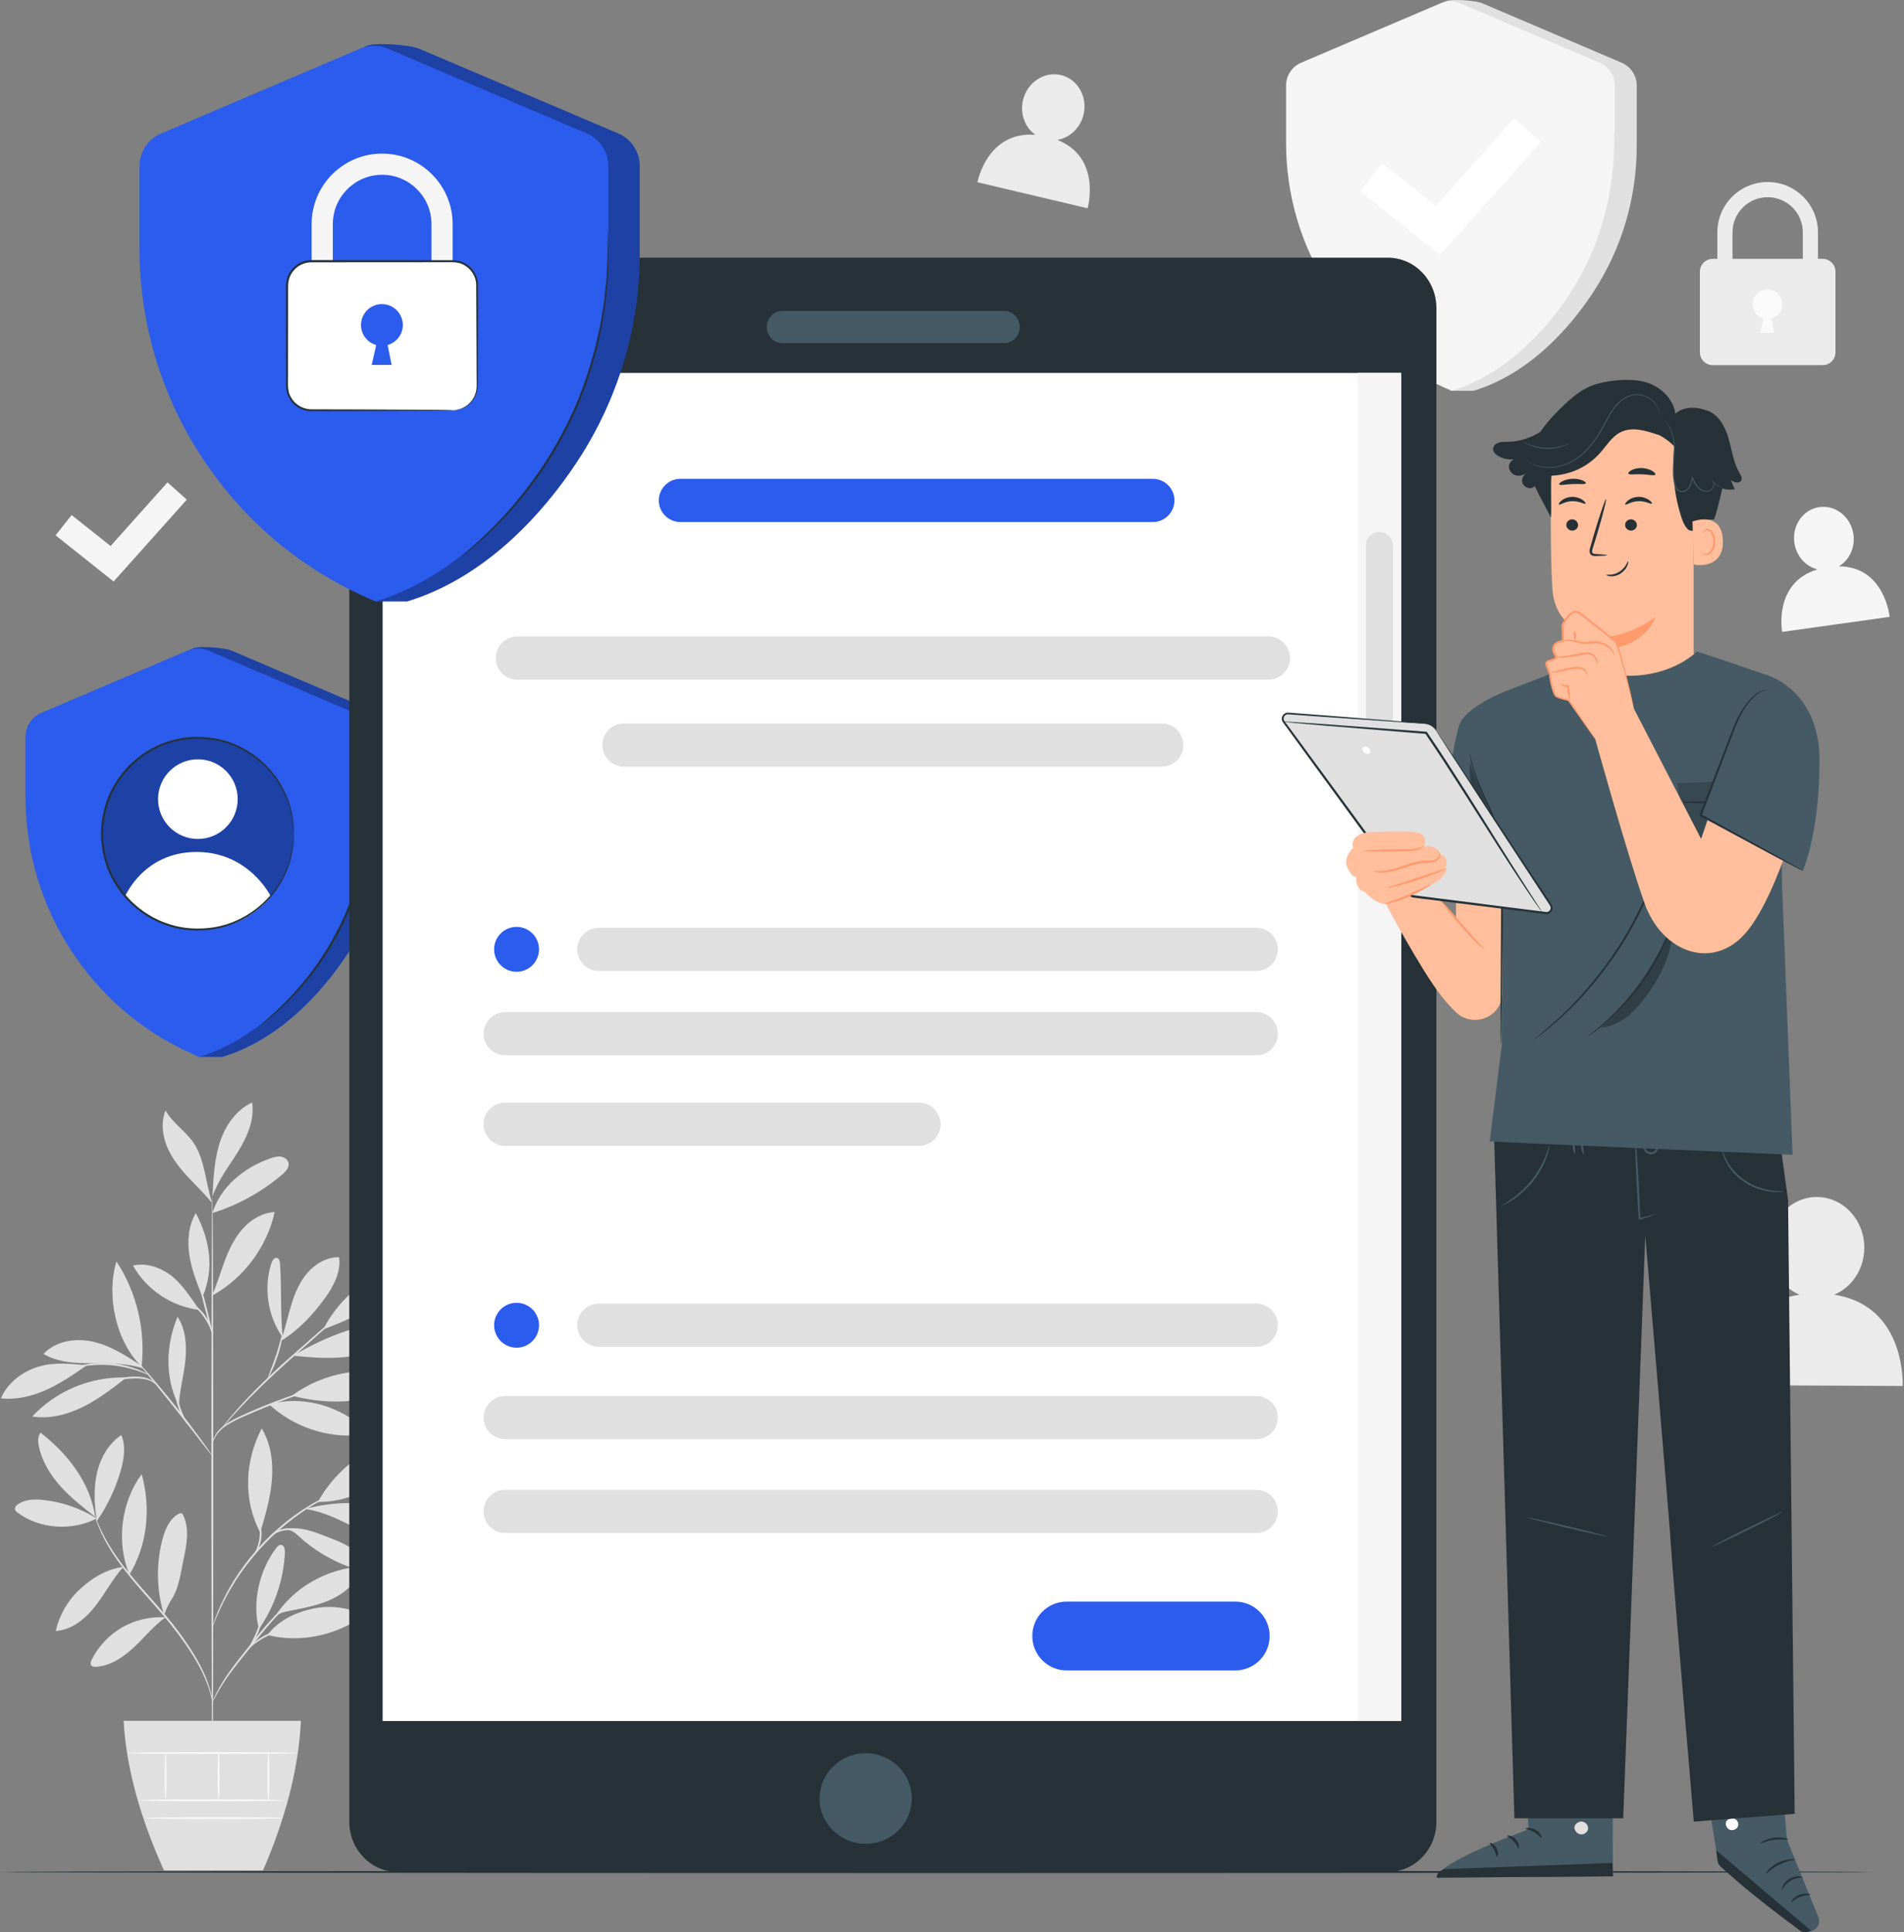 <svg width="138" height="140" viewBox="0 0 138 140" fill="none" xmlns="http://www.w3.org/2000/svg">
<rect x="0" y="0" width="138" height="140" fill="#808080" stroke="none"/>
<g clip-path="url(#clip0_187_1568)">
<path d="M104.778 0.091L95.902 4.543C95.237 4.825 94.806 5.478 94.806 6.2V10.352C94.806 14.06 95.841 17.738 97.971 20.982C99.571 23.419 101.692 26.533 105.218 28.314H106.812C110.739 27.116 113.67 23.923 115.464 21.192C117.594 17.948 118.629 14.27 118.629 10.561V6.2C118.629 5.478 118.198 4.828 117.534 4.543L107.425 0.234C106.973 0.042 105.231 -0.103 104.778 0.091Z" fill="#E0E0E0"/>
<path d="M104.42 0.234L94.308 4.543C93.644 4.825 93.213 5.478 93.213 6.2V10.352C93.213 14.06 94.248 17.738 96.378 20.982C98.172 23.714 100.945 26.527 105.218 28.314C109.145 27.116 112.077 23.923 113.871 21.192C116.001 17.948 117.036 14.27 117.036 10.561V6.2C117.036 5.478 116.605 4.828 115.94 4.543L105.831 0.234C105.379 0.042 104.872 0.042 104.42 0.234Z" fill="#F5F5F5"/>
<path d="M117.005 9.435C117.005 9.435 117.018 9.502 117.024 9.626C117.03 9.769 117.039 9.951 117.048 10.176C117.057 10.415 117.072 10.707 117.054 11.047C117.036 11.386 117.054 11.775 117.002 12.2C116.963 12.625 116.933 13.095 116.845 13.59C116.805 13.838 116.772 14.097 116.72 14.361C116.663 14.624 116.605 14.892 116.547 15.171C116.283 16.272 115.916 17.468 115.382 18.661C114.845 19.854 114.21 20.931 113.567 21.866C113.23 22.321 112.921 22.761 112.587 23.14C112.423 23.331 112.274 23.526 112.113 23.695C111.953 23.865 111.798 24.029 111.652 24.184C111.367 24.503 111.073 24.755 110.827 24.991C110.584 25.228 110.356 25.416 110.171 25.565C109.995 25.707 109.853 25.82 109.743 25.911C109.643 25.99 109.592 26.026 109.589 26.023C109.585 26.02 109.631 25.972 109.725 25.887C109.831 25.793 109.968 25.671 110.135 25.519C110.314 25.365 110.532 25.17 110.772 24.928C111.012 24.688 111.297 24.43 111.579 24.108C111.722 23.95 111.874 23.787 112.032 23.617C112.189 23.444 112.335 23.252 112.493 23.061C112.821 22.682 113.124 22.242 113.455 21.787C114.086 20.855 114.711 19.787 115.245 18.6C115.776 17.416 116.144 16.23 116.414 15.14C116.474 14.867 116.535 14.597 116.593 14.339C116.647 14.078 116.681 13.82 116.723 13.575C116.817 13.083 116.851 12.616 116.899 12.194C116.957 11.772 116.948 11.383 116.975 11.047C116.999 10.71 116.996 10.418 116.996 10.179C116.996 9.954 116.999 9.772 117.002 9.629C117.002 9.505 117.009 9.438 117.015 9.438L117.005 9.435Z" fill="#E0E0E0"/>
<path d="M104.372 18.46L98.572 13.851L100.181 11.826L104.071 14.919L109.749 8.561L111.679 10.285L104.372 18.46Z" fill="white"/>
<path d="M131.767 22.809H130.668V16.837C130.668 15.432 129.524 14.288 128.119 14.288C126.714 14.288 125.57 15.432 125.57 16.837V22.809H124.471V16.837C124.471 14.825 126.107 13.189 128.119 13.189C130.131 13.189 131.767 14.825 131.767 16.837V22.809Z" fill="#EBEBEB"/>
<path d="M132.1 18.755H124.14C123.624 18.755 123.206 19.173 123.206 19.69V25.526C123.206 26.042 123.624 26.46 124.14 26.46H132.1C132.617 26.46 133.035 26.042 133.035 25.526V19.69C133.035 19.173 132.617 18.755 132.1 18.755Z" fill="#EBEBEB"/>
<path d="M128.875 22.806C129.066 22.612 129.187 22.348 129.187 22.051C129.187 21.453 128.702 20.97 128.107 20.97C127.512 20.97 127.026 21.456 127.026 22.051C127.026 22.545 127.36 22.958 127.812 23.085L127.579 24.114H128.607L128.401 23.085C128.583 23.034 128.747 22.937 128.878 22.806" fill="#FAFAFA"/>
<path d="M7.007 110.023C5.836 109.285 4.491 108.824 3.114 108.681C2.476 108.614 1.781 108.636 1.272 109.021C1.162 109.103 1.059 109.224 1.083 109.358C1.102 109.455 1.184 109.528 1.262 109.589C2.847 110.796 5.244 110.951 7.007 110.023Z" fill="#E0E0E0"/>
<path d="M6.907 109.913C6.027 109.224 5.138 108.532 4.391 107.701C3.645 106.869 3.038 105.88 2.813 104.785C2.746 104.451 2.725 104.071 2.938 103.807C4.944 105.373 6.519 107.397 6.904 109.913" fill="#E0E0E0"/>
<path d="M6.986 110.007C6.834 108.912 6.78 107.783 7.032 106.706C7.283 105.628 7.869 104.596 8.792 103.98C9.138 104.791 8.989 105.722 8.746 106.569C8.37 107.877 7.778 109.121 7.001 110.241" fill="#E0E0E0"/>
<path d="M8.953 113.531C7.76 113.676 6.719 114.305 5.83 115.112C4.938 115.919 4.306 117.006 4.042 118.177C5.214 118.104 6.206 117.279 6.925 116.353C7.645 115.427 8.145 114.414 8.934 113.546" fill="#E0E0E0"/>
<path d="M9.377 114.095C8.415 111.728 8.764 108.875 10.267 106.809C10.947 109.227 10.698 111.959 9.377 114.095Z" fill="#E0E0E0"/>
<path d="M11.975 117.185C10.892 117.118 9.79 117.376 8.852 117.916C7.912 118.456 7.138 119.279 6.649 120.25C6.582 120.38 6.525 120.55 6.613 120.669C6.689 120.772 6.837 120.781 6.965 120.772C8.015 120.705 8.943 120.074 9.711 119.354C10.479 118.635 11.147 117.804 11.996 117.182" fill="#E0E0E0"/>
<path d="M11.893 117.018C11.335 115.23 11.302 113.282 11.793 111.476C11.987 110.763 12.315 110.013 12.977 109.677C13.034 109.649 13.098 109.622 13.159 109.646C13.213 109.667 13.247 109.725 13.274 109.78C13.508 110.271 13.578 110.827 13.553 111.37C13.529 111.913 13.417 112.447 13.305 112.978C13.098 113.962 12.986 115.018 12.446 115.867C12.318 116.068 12.206 116.286 12.103 116.502C11.999 116.717 11.999 116.793 11.905 116.966" fill="#E0E0E0"/>
<path d="M18.767 118.04C18.257 116.104 18.797 113.755 20.02 112.165C20.111 112.047 20.23 111.922 20.375 111.937C20.6 111.959 20.658 112.259 20.648 112.484C20.561 114.462 19.899 116.414 18.767 118.04Z" fill="#E0E0E0"/>
<path d="M19.386 118.465C21.741 119.078 24.439 118.483 26.396 117.039C25.237 116.45 23.868 116.283 22.6 116.575C21.331 116.866 20.172 117.433 19.383 118.465" fill="#E0E0E0"/>
<path d="M19.908 117.175C21.225 115.027 23.753 113.625 26.272 113.497C25.981 114.52 25.14 115.318 24.19 115.798C23.24 116.277 22.181 116.487 21.137 116.69C20.73 116.769 20.172 116.857 19.911 117.175" fill="#E0E0E0"/>
<path d="M18.898 110.918C19.256 109.695 19.614 108.463 19.711 107.191C19.808 105.92 19.629 104.596 18.967 103.504C17.735 105.886 17.611 108.669 18.858 111.045" fill="#E0E0E0"/>
<path d="M23.043 108.821C24.481 106.205 27.419 104.114 30.393 103.819C29.246 106.675 26.12 108.881 23.043 108.821Z" fill="#E0E0E0"/>
<path d="M22.136 109.334C24.284 109.661 26.111 111.033 28.12 111.865C28.548 112.044 29.012 112.183 29.474 112.123C29.935 112.062 30.39 111.752 30.493 111.3C30.578 110.924 30.408 110.526 30.138 110.25C29.868 109.974 29.513 109.801 29.155 109.655C26.97 108.745 24.624 108.724 22.324 109.276" fill="#E0E0E0"/>
<path d="M20.894 110.839C21.38 110.978 21.547 111.23 21.932 111.558C23.237 112.672 24.806 113.476 26.469 113.889C26.642 113.931 26.87 113.95 26.955 113.792C27.031 113.655 26.934 113.488 26.837 113.367C26.139 112.493 25.143 111.898 24.096 111.507C23.049 111.115 22.142 110.648 20.891 110.748" fill="#E0E0E0"/>
<path d="M19.492 101.744C21.237 103.373 23.698 104.211 26.075 103.983C26.184 103.974 26.302 103.956 26.375 103.877C26.542 103.698 26.342 103.419 26.148 103.267C24.211 101.759 21.869 101.134 19.489 101.744" fill="#E0E0E0"/>
<path d="M21.155 101.134C23.465 99.404 26.63 98.882 29.37 99.777C28.336 100.797 26.9 101.346 25.456 101.495C24.011 101.647 22.564 101.486 21.155 101.131" fill="#E0E0E0"/>
<path d="M20.494 96.955C20.303 95.022 20.427 93.498 20.294 91.556C20.281 91.401 20.248 91.213 20.105 91.158C19.902 91.079 19.735 91.328 19.668 91.535C19.092 93.325 19.407 95.377 20.491 96.912" fill="#E0E0E0"/>
<path d="M20.354 97.167C21.662 96.357 22.645 95.301 23.556 94.057C24.187 93.192 24.721 92.157 24.579 91.095C23.692 91.076 22.849 91.565 22.269 92.242C21.693 92.915 21.35 93.759 21.092 94.609C20.837 95.459 20.655 96.333 20.354 97.167Z" fill="#E0E0E0"/>
<path d="M23.498 96.296C26.372 95.234 29.052 93.653 31.373 91.653C30.433 91.274 29.355 91.501 28.415 91.881C26.266 92.749 24.509 94.211 23.456 96.275" fill="#E0E0E0"/>
<path d="M21.24 98.226C22.694 98.384 24.172 98.487 25.613 98.248C27.031 98.011 28.372 97.45 29.695 96.891C29.805 96.846 29.926 96.791 29.971 96.682C30.023 96.563 29.968 96.421 29.871 96.333C29.774 96.245 29.647 96.205 29.522 96.169C28.081 95.765 26.527 95.953 25.11 96.433C23.692 96.909 22.53 97.48 21.237 98.226" fill="#E0E0E0"/>
<path d="M12.937 101.81C11.945 99.808 12.009 97.471 12.867 95.407C13.471 96.327 13.544 97.498 13.435 98.591C13.326 99.683 12.992 100.809 12.971 101.911" fill="#E0E0E0"/>
<path d="M8.974 99.811C6.497 99.762 4.021 100.818 2.337 102.636C3.572 102.83 4.847 102.511 5.969 101.962C7.092 101.413 8.094 100.642 9.083 99.877" fill="#E0E0E0"/>
<path d="M6.309 98.921C5.098 98.824 3.933 98.672 2.768 99.031C1.602 99.389 0.543 100.199 0.067 101.319C1.199 101.446 2.349 101.161 3.387 100.691C4.425 100.22 5.369 99.568 6.309 98.918" fill="#E0E0E0"/>
<path d="M10.254 98.961C9.165 98.248 8.045 97.519 6.777 97.225C5.508 96.93 4.036 97.149 3.153 98.105C4.182 98.709 5.426 98.779 6.619 98.779C7.811 98.779 9.271 98.763 10.394 99.161" fill="#E0E0E0"/>
<path d="M10.261 99.019C8.397 97.189 7.69 93.902 8.44 91.401C9.905 93.626 10.561 96.372 10.261 99.019Z" fill="#E0E0E0"/>
<path d="M15.386 93.835C15.738 93.019 15.984 92.16 16.3 91.328C16.615 90.497 17.007 89.677 17.602 89.019C18.196 88.357 19.022 87.866 19.908 87.823C19.353 90.342 17.68 92.591 15.429 93.847" fill="#E0E0E0"/>
<path d="M14.458 94.915C13.875 94.114 13.204 93.028 12.415 92.43C11.626 91.832 10.6 91.471 9.638 91.702C10.619 93.453 12.467 94.685 14.458 94.915Z" fill="#E0E0E0"/>
<path d="M14.643 93.902C14.26 92.934 13.878 91.954 13.723 90.925C13.568 89.896 13.662 88.794 14.191 87.899C15.213 89.832 15.544 91.908 14.697 93.926" fill="#E0E0E0"/>
<path d="M15.395 87.896C15.975 85.978 17.729 84.567 19.626 83.921C19.866 83.838 20.117 83.772 20.366 83.808C20.615 83.845 20.861 84.018 20.913 84.263C20.982 84.588 20.712 84.882 20.46 85.098C18.985 86.36 17.25 87.316 15.395 87.893" fill="#E0E0E0"/>
<path d="M15.417 86.33C15.489 85.095 15.568 83.842 15.969 82.67C16.369 81.499 17.146 80.4 18.272 79.887C18.463 81.135 17.914 82.376 17.25 83.45C16.585 84.524 15.784 85.538 15.386 86.737" fill="#E0E0E0"/>
<path d="M15.386 87.18C14.907 85.784 14.858 84.008 14.021 82.791C13.435 81.942 12.5 81.362 11.996 80.461C11.663 81.302 11.763 82.273 12.115 83.107C12.467 83.942 13.043 84.661 13.662 85.323C14.282 85.984 14.813 86.482 15.386 87.18Z" fill="#E0E0E0"/>
<path d="M15.395 128.316C15.359 128.316 15.325 118.996 15.322 107.507C15.322 96.011 15.347 86.694 15.386 86.694C15.426 86.694 15.456 96.011 15.459 107.507C15.459 118.999 15.435 128.316 15.395 128.316Z" fill="#E0E0E0"/>
<path d="M23.538 100.402C23.538 100.402 23.416 100.457 23.189 100.533C22.937 100.618 22.612 100.727 22.224 100.858C21.41 101.134 20.294 101.534 19.083 102.032C17.884 102.548 16.752 102.964 16.105 103.522C15.784 103.798 15.599 104.096 15.508 104.314C15.417 104.533 15.398 104.666 15.386 104.663C15.38 104.663 15.383 104.63 15.389 104.566C15.401 104.502 15.417 104.408 15.459 104.296C15.538 104.065 15.717 103.747 16.042 103.452C16.366 103.158 16.816 102.891 17.335 102.651C17.851 102.411 18.424 102.159 19.031 101.908C20.248 101.41 21.374 101.021 22.193 100.766C22.603 100.639 22.94 100.545 23.17 100.481C23.404 100.421 23.535 100.39 23.535 100.399L23.538 100.402Z" fill="#E0E0E0"/>
<path d="M26.208 93.847C26.208 93.847 26.178 93.887 26.111 93.953C26.032 94.029 25.932 94.12 25.811 94.236C25.532 94.487 25.155 94.831 24.694 95.249C23.729 96.108 22.424 97.27 20.979 98.557C19.529 99.847 18.275 101.082 17.407 102.011C16.973 102.475 16.631 102.857 16.397 103.128C16.288 103.252 16.2 103.355 16.127 103.437C16.063 103.507 16.03 103.543 16.027 103.54C16.024 103.54 16.051 103.498 16.105 103.422C16.163 103.346 16.245 103.237 16.357 103.097C16.579 102.818 16.913 102.423 17.338 101.95C18.19 101.003 19.438 99.753 20.891 98.46C22.348 97.173 23.671 96.014 24.633 95.18C25.107 94.773 25.492 94.442 25.777 94.196C25.905 94.09 26.008 94.005 26.093 93.935C26.166 93.877 26.205 93.847 26.208 93.85V93.847Z" fill="#E0E0E0"/>
<path d="M19.413 99.868C19.374 99.85 19.677 99.152 19.981 98.266C20.284 97.383 20.43 96.633 20.466 96.642C20.503 96.645 20.415 97.413 20.108 98.311C19.957 98.757 19.79 99.152 19.656 99.431C19.523 99.71 19.429 99.877 19.413 99.868Z" fill="#E0E0E0"/>
<path d="M15.405 105.507C15.405 105.507 15.316 105.419 15.18 105.249C15.028 105.055 14.837 104.809 14.606 104.514C14.127 103.892 13.459 103.033 12.716 102.096C11.969 101.158 11.286 100.314 10.789 99.704C10.555 99.416 10.358 99.173 10.203 98.979C10.066 98.806 9.994 98.709 10 98.703C10.006 98.697 10.094 98.785 10.242 98.946C10.391 99.106 10.604 99.346 10.861 99.644C11.377 100.238 12.075 101.073 12.822 102.011C13.569 102.952 14.221 103.819 14.682 104.457C14.913 104.775 15.098 105.036 15.219 105.218C15.344 105.401 15.408 105.504 15.402 105.51L15.405 105.507Z" fill="#E0E0E0"/>
<path d="M13.617 103.216C13.596 103.24 13.119 102.675 12.87 101.817C12.685 101.213 12.679 100.657 12.7 100.405L12.761 100.411C12.734 100.521 12.716 100.575 12.704 100.575C12.694 100.575 12.691 100.515 12.704 100.402L12.764 100.408C12.786 100.66 12.825 101.194 13.004 101.783C13.244 102.615 13.659 103.2 13.623 103.222L13.617 103.216Z" fill="#E0E0E0"/>
<path d="M11.314 100.317C11.295 100.336 11.144 100.141 10.792 100.014C10.443 99.88 9.918 99.85 9.341 99.898C8.764 99.941 8.248 100.044 7.881 100.135C7.514 100.226 7.286 100.299 7.28 100.281C7.274 100.266 7.49 100.163 7.857 100.044C8.224 99.929 8.746 99.811 9.332 99.765C9.915 99.713 10.467 99.759 10.828 99.926C11.192 100.087 11.326 100.314 11.314 100.317Z" fill="#E0E0E0"/>
<path d="M10.767 99.613C10.758 99.635 10.464 99.492 9.966 99.322C9.471 99.152 8.767 98.973 7.969 98.912C7.174 98.852 6.449 98.921 5.933 99.015C5.417 99.106 5.104 99.204 5.098 99.182C5.098 99.173 5.171 99.143 5.311 99.091C5.45 99.04 5.657 98.979 5.915 98.921C6.431 98.803 7.168 98.715 7.978 98.776C8.789 98.839 9.505 99.037 9.997 99.231C10.242 99.328 10.44 99.419 10.567 99.489C10.697 99.559 10.767 99.601 10.764 99.61L10.767 99.613Z" fill="#E0E0E0"/>
<path d="M15.386 96.642C15.35 96.651 15.089 95.744 14.804 94.615C14.518 93.486 14.315 92.564 14.351 92.554C14.388 92.545 14.649 93.453 14.934 94.582C15.219 95.711 15.423 96.633 15.386 96.642Z" fill="#E0E0E0"/>
<path d="M15.423 96.642C15.383 96.654 15.213 96.047 14.776 95.428C14.348 94.794 13.805 94.478 13.823 94.445C13.829 94.43 13.981 94.488 14.191 94.633C14.4 94.779 14.661 95.028 14.886 95.349C15.341 95.996 15.456 96.639 15.423 96.639V96.642Z" fill="#E0E0E0"/>
<path d="M15.395 123.348C15.395 123.348 15.353 123.124 15.25 122.729C15.147 122.335 14.949 121.773 14.628 121.115C13.984 119.798 12.813 118.131 11.323 116.459C10.585 115.616 9.869 114.821 9.262 114.059C8.655 113.3 8.154 112.575 7.787 111.934C7.42 111.294 7.183 110.745 7.044 110.356C6.974 110.162 6.925 110.01 6.898 109.904C6.868 109.801 6.856 109.743 6.859 109.743C6.871 109.74 6.938 109.956 7.092 110.335C7.247 110.714 7.496 111.255 7.869 111.883C8.242 112.514 8.746 113.227 9.356 113.977C9.966 114.729 10.682 115.522 11.423 116.365C12.916 118.04 14.084 119.731 14.713 121.066C15.028 121.734 15.21 122.304 15.301 122.708C15.344 122.911 15.374 123.066 15.383 123.175C15.395 123.281 15.402 123.339 15.395 123.339V123.348Z" fill="#E0E0E0"/>
<path d="M22.752 115.039C22.752 115.039 22.615 115.121 22.366 115.254C22.12 115.394 21.768 115.607 21.365 115.916C20.964 116.223 20.512 116.629 20.051 117.115C19.589 117.603 19.116 118.168 18.63 118.775C17.662 119.992 16.755 121.066 16.212 121.925C15.935 122.35 15.735 122.711 15.605 122.963C15.471 123.215 15.401 123.354 15.392 123.351C15.389 123.351 15.401 123.312 15.429 123.242C15.456 123.172 15.495 123.069 15.559 122.939C15.678 122.678 15.866 122.31 16.133 121.873C16.661 120.993 17.559 119.904 18.527 118.69C19.013 118.083 19.492 117.515 19.963 117.03C20.433 116.544 20.894 116.144 21.31 115.84C21.723 115.54 22.087 115.333 22.342 115.209C22.469 115.145 22.573 115.106 22.642 115.075C22.712 115.048 22.749 115.033 22.752 115.039Z" fill="#E0E0E0"/>
<path d="M22.897 117.734C22.897 117.752 22.585 117.792 22.081 117.852C21.58 117.916 20.879 118.001 20.148 118.232C19.419 118.468 18.812 118.832 18.418 119.139C18.02 119.449 17.832 119.703 17.811 119.688C17.805 119.682 17.844 119.615 17.932 119.5C18.02 119.385 18.163 119.233 18.357 119.066C18.746 118.732 19.359 118.347 20.108 118.104C20.858 117.867 21.568 117.798 22.075 117.758C22.582 117.722 22.897 117.716 22.9 117.734H22.897Z" fill="#E0E0E0"/>
<path d="M18.051 119.394C18.008 119.37 18.376 118.808 18.661 118.053C18.928 117.291 18.992 116.623 19.04 116.632C19.058 116.632 19.055 116.802 19.028 117.069C18.995 117.336 18.931 117.71 18.791 118.101C18.649 118.493 18.464 118.817 18.318 119.045C18.172 119.273 18.069 119.403 18.054 119.394H18.051Z" fill="#E0E0E0"/>
<path d="M25.137 107.798C25.137 107.798 25.095 107.825 25.006 107.868C24.906 107.913 24.779 107.971 24.624 108.041C24.457 108.114 24.254 108.205 24.023 108.326C23.793 108.444 23.526 108.566 23.243 108.736C23.101 108.818 22.952 108.9 22.797 108.988C22.642 109.076 22.491 109.182 22.327 109.282C21.999 109.482 21.671 109.725 21.319 109.977C20.633 110.499 19.911 111.115 19.219 111.825C18.53 112.544 17.942 113.285 17.444 113.989C17.207 114.347 16.973 114.684 16.785 115.018C16.688 115.185 16.588 115.339 16.506 115.497C16.424 115.655 16.345 115.807 16.269 115.949C16.112 116.235 15.999 116.508 15.887 116.742C15.775 116.975 15.69 117.182 15.623 117.351C15.559 117.509 15.505 117.637 15.462 117.74C15.423 117.828 15.401 117.873 15.398 117.873C15.395 117.873 15.408 117.822 15.438 117.731C15.474 117.625 15.52 117.494 15.574 117.333C15.632 117.16 15.711 116.948 15.817 116.711C15.923 116.474 16.03 116.195 16.184 115.907C16.257 115.761 16.336 115.607 16.415 115.446C16.497 115.285 16.594 115.127 16.688 114.96C16.873 114.62 17.104 114.28 17.341 113.916C17.835 113.203 18.43 112.453 19.122 111.728C19.823 111.012 20.551 110.393 21.246 109.874C21.602 109.625 21.935 109.382 22.266 109.185C22.43 109.085 22.585 108.982 22.742 108.894C22.9 108.809 23.049 108.727 23.195 108.648C23.48 108.484 23.753 108.366 23.987 108.253C24.221 108.138 24.427 108.053 24.6 107.989C24.761 107.929 24.888 107.877 24.994 107.837C25.085 107.804 25.134 107.789 25.134 107.792L25.137 107.798Z" fill="#E0E0E0"/>
<path d="M19.313 111.701C19.313 111.701 19.365 111.473 19.635 111.224C19.896 110.975 20.372 110.745 20.925 110.73C21.477 110.714 21.956 110.869 22.281 110.994C22.609 111.124 22.8 111.227 22.794 111.243C22.785 111.261 22.582 111.188 22.251 111.082C21.92 110.982 21.453 110.848 20.928 110.86C20.406 110.875 19.957 111.076 19.696 111.294C19.429 111.51 19.334 111.713 19.313 111.698V111.701Z" fill="#E0E0E0"/>
<path d="M18.442 112.599C18.406 112.578 18.734 112.098 18.809 111.406C18.894 110.717 18.688 110.174 18.727 110.162C18.743 110.156 18.816 110.284 18.879 110.508C18.943 110.733 18.985 111.063 18.943 111.422C18.901 111.78 18.785 112.089 18.67 112.296C18.558 112.502 18.454 112.608 18.442 112.599Z" fill="#E0E0E0"/>
<path d="M8.959 124.684C9.159 128.243 10.233 131.867 11.884 135.527H19.061C20.636 131.9 21.635 128.286 21.811 124.684H8.959Z" fill="#E0E0E0"/>
<path d="M20.649 130.447C20.649 130.483 18.285 130.513 15.371 130.513C12.458 130.513 10.094 130.483 10.094 130.447C10.094 130.41 12.458 130.38 15.371 130.38C18.285 130.38 20.649 130.41 20.649 130.447Z" fill="#FAFAFA"/>
<path d="M20.488 131.736C20.488 131.773 18.272 131.803 15.541 131.803C12.81 131.803 10.591 131.773 10.591 131.736C10.591 131.7 12.807 131.67 15.541 131.67C18.275 131.67 20.488 131.7 20.488 131.736Z" fill="#FAFAFA"/>
<path d="M11.999 127.023C12.036 127.023 12.066 127.764 12.066 128.677C12.066 129.591 12.036 130.331 11.999 130.331C11.963 130.331 11.933 129.591 11.933 128.677C11.933 127.764 11.963 127.023 11.999 127.023Z" fill="#FAFAFA"/>
<path d="M15.845 127.023C15.881 127.023 15.911 127.791 15.911 128.735C15.911 129.679 15.881 130.447 15.845 130.447C15.808 130.447 15.778 129.679 15.778 128.735C15.778 127.791 15.808 127.023 15.845 127.023Z" fill="#FAFAFA"/>
<path d="M19.456 126.993C19.492 126.993 19.523 127.776 19.523 128.738C19.523 129.7 19.492 130.483 19.456 130.483C19.419 130.483 19.389 129.7 19.389 128.738C19.389 127.776 19.419 126.993 19.456 126.993Z" fill="#FAFAFA"/>
<path d="M21.583 127.023C21.583 127.06 18.812 127.09 15.392 127.09C11.972 127.09 9.201 127.06 9.201 127.023C9.201 126.987 11.972 126.957 15.392 126.957C18.812 126.957 21.583 126.987 21.583 127.023Z" fill="#FAFAFA"/>
<path d="M132.938 93.814C134.213 93.28 135.117 91.966 135.123 90.418C135.132 88.391 133.597 86.74 131.697 86.731C129.797 86.722 128.249 88.357 128.24 90.385C128.234 91.948 129.145 93.274 130.434 93.811C125.139 94.609 125.378 100.366 125.378 100.366L137.903 100.424C137.903 100.424 138.188 94.606 132.938 93.811V93.814Z" fill="#EBEBEB"/>
<path d="M76.637 10.139C77.529 9.987 78.3 9.283 78.534 8.297C78.84 7.004 78.103 5.724 76.892 5.438C75.681 5.153 74.452 5.966 74.145 7.259C73.912 8.255 74.297 9.238 75.038 9.769C71.539 9.496 70.844 13.204 70.844 13.204L78.828 15.092C78.828 15.092 79.872 11.42 76.637 10.139Z" fill="#EBEBEB"/>
<path d="M133.281 41.033C134.025 40.587 134.471 39.689 134.334 38.727C134.158 37.464 133.056 36.578 131.873 36.742C130.689 36.906 129.876 38.062 130.052 39.325C130.189 40.296 130.874 41.039 131.724 41.258C128.504 42.229 129.169 45.786 129.169 45.786L136.959 44.696C136.959 44.696 136.613 41.051 133.278 41.033H133.281Z" fill="#F5F5F5"/>
<path d="M8.236 42.135L4.027 38.787L5.192 37.319L8.015 39.564L12.139 34.951L13.538 36.202L8.236 42.135Z" fill="#F5F5F5"/>
<path d="M135.751 135.639C135.751 135.682 105.361 135.718 67.879 135.718C30.396 135.718 0 135.682 0 135.639C0 135.597 30.384 135.56 67.879 135.56C105.373 135.56 135.751 135.597 135.751 135.639Z" fill="#263238"/>
<path d="M13.978 46.981L4.67 51.652C3.975 51.949 3.523 52.632 3.523 53.388V57.743C3.523 61.633 4.61 65.487 6.843 68.892C8.522 71.448 10.743 74.713 14.445 76.579H16.115C20.233 75.323 23.307 71.976 25.189 69.111C27.422 65.706 28.509 61.852 28.509 57.961V53.388C28.509 52.632 28.056 51.949 27.361 51.652L16.758 47.133C16.285 46.933 14.455 46.781 13.984 46.981H13.978Z" fill="#2B5CED"/>
<path opacity="0.3" d="M13.978 46.981L4.67 51.652C3.975 51.949 3.523 52.632 3.523 53.388V57.743C3.523 61.633 4.61 65.487 6.843 68.892C8.522 71.448 10.743 74.713 14.445 76.579H16.115C20.233 75.323 23.307 71.976 25.189 69.111C27.422 65.706 28.509 61.852 28.509 57.961V53.388C28.509 52.632 28.056 51.949 27.361 51.652L16.758 47.133C16.285 46.933 14.455 46.781 13.984 46.981H13.978Z" fill="black"/>
<path d="M13.602 47.133L2.998 51.652C2.303 51.949 1.851 52.632 1.851 53.388V57.743C1.851 61.633 2.938 65.487 5.171 68.892C7.05 71.757 9.96 74.707 14.443 76.579C18.561 75.323 21.635 71.976 23.516 69.111C25.75 65.706 26.837 61.852 26.837 57.961V53.388C26.837 52.632 26.384 51.949 25.689 51.652L15.086 47.133C14.612 46.933 14.078 46.933 13.605 47.133H13.602Z" fill="#2B5CED"/>
<path opacity="0.3" d="M16.859 66.886C20.439 65.497 22.216 61.47 20.827 57.89C19.439 54.31 15.411 52.533 11.831 53.922C8.251 55.31 6.474 59.338 7.863 62.918C9.252 66.498 13.279 68.275 16.859 66.886Z" fill="black"/>
<path d="M14.342 60.789C15.936 60.789 17.228 59.497 17.228 57.903C17.228 56.309 15.936 55.017 14.342 55.017C12.748 55.017 11.456 56.309 11.456 57.903C11.456 59.497 12.748 60.789 14.342 60.789Z" fill="white"/>
<path d="M9.074 64.935C9.074 64.935 10.418 61.73 14.239 61.73C18.06 61.73 19.617 64.935 19.617 64.935C19.617 64.935 17.911 67.454 14.142 67.357C10.728 67.269 9.077 64.935 9.077 64.935H9.074Z" fill="white"/>
<path d="M21.295 60.404C21.295 60.404 21.289 60.365 21.28 60.292C21.274 60.21 21.265 60.101 21.256 59.961C21.249 59.888 21.246 59.806 21.24 59.718C21.231 59.63 21.21 59.533 21.195 59.43C21.161 59.221 21.128 58.978 21.046 58.714C20.922 58.18 20.67 57.545 20.272 56.878C19.872 56.21 19.295 55.515 18.512 54.923C17.732 54.338 16.746 53.84 15.611 53.64C14.482 53.445 13.21 53.482 11.996 53.943C11.687 54.043 11.399 54.195 11.101 54.338C10.819 54.508 10.521 54.665 10.258 54.881C9.978 55.072 9.732 55.312 9.478 55.545C9.247 55.8 9.004 56.052 8.804 56.343C8.394 56.911 8.039 57.542 7.821 58.237C7.596 58.926 7.475 59.66 7.465 60.404C7.475 61.151 7.596 61.882 7.821 62.574C8.036 63.269 8.394 63.9 8.804 64.468C9.004 64.759 9.247 65.008 9.478 65.266C9.732 65.496 9.978 65.736 10.258 65.93C10.521 66.143 10.819 66.301 11.101 66.474C11.399 66.616 11.69 66.771 11.999 66.868C13.213 67.329 14.485 67.366 15.614 67.172C16.749 66.971 17.735 66.474 18.515 65.888C19.298 65.296 19.875 64.601 20.275 63.934C20.673 63.263 20.925 62.632 21.049 62.097C21.131 61.833 21.161 61.591 21.198 61.381C21.213 61.278 21.234 61.181 21.243 61.093C21.249 61.005 21.256 60.923 21.259 60.85C21.268 60.711 21.277 60.601 21.283 60.519C21.289 60.447 21.295 60.407 21.298 60.407C21.301 60.407 21.301 60.447 21.298 60.519C21.298 60.601 21.292 60.711 21.289 60.85C21.289 60.923 21.283 61.005 21.28 61.096C21.274 61.187 21.256 61.284 21.24 61.387C21.21 61.6 21.183 61.843 21.107 62.113C20.991 62.656 20.746 63.296 20.351 63.979C19.954 64.659 19.377 65.372 18.585 65.976C17.796 66.577 16.797 67.09 15.641 67.299C14.491 67.502 13.192 67.472 11.954 67.005C11.638 66.904 11.341 66.75 11.037 66.604C10.749 66.431 10.443 66.27 10.175 66.052C9.89 65.855 9.638 65.612 9.377 65.375C9.141 65.114 8.892 64.859 8.688 64.562C8.27 63.982 7.902 63.336 7.681 62.626C7.45 61.918 7.329 61.169 7.317 60.407C7.326 59.645 7.45 58.896 7.681 58.189C7.902 57.478 8.27 56.832 8.688 56.252C8.892 55.955 9.141 55.7 9.377 55.439C9.638 55.203 9.89 54.96 10.175 54.762C10.446 54.544 10.749 54.383 11.037 54.21C11.341 54.064 11.638 53.91 11.954 53.809C13.195 53.342 14.494 53.312 15.641 53.515C16.797 53.724 17.796 54.237 18.585 54.838C19.377 55.445 19.954 56.155 20.351 56.835C20.746 57.518 20.991 58.161 21.107 58.702C21.183 58.969 21.213 59.214 21.24 59.427C21.256 59.533 21.271 59.63 21.28 59.718C21.283 59.806 21.286 59.888 21.289 59.964C21.292 60.104 21.295 60.213 21.298 60.295C21.298 60.371 21.298 60.407 21.298 60.407L21.295 60.404Z" fill="#263238"/>
<path d="M26.8 56.784C26.8 56.784 26.812 56.853 26.818 56.984C26.824 57.133 26.833 57.324 26.843 57.56C26.852 57.812 26.867 58.119 26.849 58.474C26.843 58.653 26.837 58.844 26.83 59.044C26.83 59.248 26.815 59.46 26.791 59.682C26.748 60.128 26.718 60.62 26.627 61.142C26.585 61.403 26.551 61.673 26.497 61.949C26.439 62.225 26.375 62.507 26.314 62.798C26.038 63.952 25.653 65.205 25.091 66.458C24.527 67.709 23.862 68.841 23.189 69.818C22.837 70.294 22.509 70.756 22.16 71.153C21.987 71.353 21.832 71.557 21.665 71.736C21.498 71.915 21.334 72.085 21.183 72.249C20.882 72.583 20.573 72.847 20.315 73.096C20.06 73.344 19.823 73.538 19.626 73.696C19.441 73.845 19.292 73.966 19.177 74.058C19.073 74.139 19.016 74.179 19.013 74.176C19.01 74.173 19.058 74.121 19.155 74.033C19.265 73.933 19.407 73.806 19.583 73.648C19.771 73.484 20.002 73.284 20.251 73.029C20.503 72.777 20.803 72.507 21.098 72.17C21.25 72.006 21.407 71.833 21.571 71.654C21.735 71.475 21.887 71.272 22.057 71.071C22.4 70.674 22.718 70.212 23.067 69.736C23.729 68.759 24.384 67.636 24.943 66.395C25.498 65.15 25.884 63.909 26.169 62.765C26.233 62.477 26.296 62.198 26.357 61.925C26.412 61.651 26.448 61.381 26.494 61.123C26.591 60.607 26.627 60.119 26.676 59.676C26.703 59.454 26.721 59.242 26.724 59.041C26.733 58.841 26.745 58.653 26.752 58.474C26.776 58.119 26.773 57.812 26.773 57.563C26.773 57.327 26.776 57.136 26.779 56.987C26.779 56.856 26.785 56.787 26.791 56.787L26.8 56.784Z" fill="#263238"/>
<path d="M100.59 135.639H28.833C26.891 135.639 25.316 134.009 25.316 132V22.312C25.316 20.303 26.891 18.673 28.833 18.673H100.59C102.533 18.673 104.108 20.303 104.108 22.312V132C104.108 134.009 102.533 135.639 100.59 135.639Z" fill="#263238"/>
<path d="M66.085 130.316C66.085 132.128 64.589 133.597 62.744 133.597C60.899 133.597 59.403 132.128 59.403 130.316C59.403 128.504 60.899 127.035 62.744 127.035C64.589 127.035 66.085 128.504 66.085 130.316Z" fill="#455A64"/>
<path d="M72.786 24.858H56.696C56.077 24.858 55.573 24.339 55.573 23.695C55.573 23.055 56.077 22.533 56.696 22.533H72.786C73.405 22.533 73.909 23.052 73.909 23.695C73.909 24.336 73.405 24.858 72.786 24.858Z" fill="#455A64"/>
<path d="M101.555 27.022H27.732V124.699H101.555V27.022Z" fill="white"/>
<path d="M101.555 27.022H98.405V124.699H101.555V27.022Z" fill="#F5F5F5"/>
<path d="M99.981 62.113C99.437 62.113 99 61.673 99 61.132V39.525C99 38.982 99.44 38.545 99.981 38.545C100.524 38.545 100.961 38.985 100.961 39.525V61.132C100.961 61.676 100.521 62.113 99.981 62.113Z" fill="#E0E0E0"/>
<path d="M91.929 49.248H37.498C36.633 49.248 35.932 48.547 35.932 47.682C35.932 46.817 36.633 46.116 37.498 46.116H91.929C92.794 46.116 93.495 46.817 93.495 47.682C93.495 48.547 92.794 49.248 91.929 49.248Z" fill="#E0E0E0"/>
<path d="M83.556 37.825H49.315C48.45 37.825 47.749 37.124 47.749 36.259C47.749 35.395 48.45 34.694 49.315 34.694H83.556C84.421 34.694 85.122 35.395 85.122 36.259C85.122 37.124 84.421 37.825 83.556 37.825Z" fill="#2B5CED"/>
<path d="M84.2 55.551H45.224C44.359 55.551 43.658 54.85 43.658 53.986C43.658 53.121 44.359 52.42 45.224 52.42H84.2C85.065 52.42 85.766 53.121 85.766 53.986C85.766 54.85 85.065 55.551 84.2 55.551Z" fill="#E0E0E0"/>
<path d="M66.604 83.025H36.618C35.753 83.025 35.052 82.324 35.052 81.459C35.052 80.594 35.753 79.893 36.618 79.893H66.604C67.469 79.893 68.17 80.594 68.17 81.459C68.17 82.324 67.469 83.025 66.604 83.025Z" fill="#E0E0E0"/>
<path d="M91.049 76.467H36.618C35.753 76.467 35.052 75.766 35.052 74.901C35.052 74.036 35.753 73.335 36.618 73.335H91.049C91.914 73.335 92.615 74.036 92.615 74.901C92.615 75.766 91.914 76.467 91.049 76.467Z" fill="#E0E0E0"/>
<path d="M91.049 94.457H43.406C42.541 94.457 41.84 95.158 41.84 96.023C41.84 96.888 42.541 97.589 43.406 97.589H91.049C91.914 97.589 92.615 96.888 92.615 96.023C92.615 95.158 91.914 94.457 91.049 94.457Z" fill="#E0E0E0"/>
<path d="M91.049 104.281H36.618C35.753 104.281 35.052 103.58 35.052 102.715C35.052 101.85 35.753 101.149 36.618 101.149H91.049C91.914 101.149 92.615 101.85 92.615 102.715C92.615 103.58 91.914 104.281 91.049 104.281Z" fill="#E0E0E0"/>
<path d="M91.049 111.079H36.618C35.753 111.079 35.052 110.378 35.052 109.513C35.052 108.648 35.753 107.947 36.618 107.947H91.049C91.914 107.947 92.615 108.648 92.615 109.513C92.615 110.378 91.914 111.079 91.049 111.079Z" fill="#E0E0E0"/>
<path d="M39.067 96.023C39.067 96.921 38.338 97.65 37.44 97.65C36.542 97.65 35.813 96.921 35.813 96.023C35.813 95.125 36.542 94.397 37.44 94.397C38.338 94.397 39.067 95.125 39.067 96.023Z" fill="#2B5CED"/>
<path d="M91.049 70.352H43.406C42.541 70.352 41.84 69.651 41.84 68.786C41.84 67.921 42.541 67.22 43.406 67.22H91.052C91.917 67.22 92.618 67.921 92.618 68.786C92.618 69.651 91.917 70.352 91.052 70.352H91.049Z" fill="#E0E0E0"/>
<path d="M37.44 70.413C38.338 70.413 39.067 69.684 39.067 68.786C39.067 67.888 38.338 67.159 37.44 67.159C36.542 67.159 35.813 67.888 35.813 68.786C35.813 69.684 36.542 70.413 37.44 70.413Z" fill="#2B5CED"/>
<path d="M89.529 121.036H77.314C75.936 121.036 74.819 119.919 74.819 118.541C74.819 117.163 75.936 116.047 77.314 116.047H89.529C90.906 116.047 92.023 117.163 92.023 118.541C92.023 119.919 90.906 121.036 89.529 121.036Z" fill="#2B5CED"/>
<path d="M26.603 3.323L13.942 9.675C12.995 10.079 12.382 11.007 12.382 12.036V17.96C12.382 23.252 13.86 28.494 16.898 33.124C19.18 36.599 22.202 41.042 27.237 43.579H29.51C35.112 41.871 39.294 37.316 41.852 33.419C44.89 28.791 46.368 23.547 46.368 18.254V12.033C46.368 11.004 45.755 10.075 44.808 9.672L30.375 3.529C29.732 3.256 27.243 3.05 26.6 3.323H26.603Z" fill="#2B5CED"/>
<path opacity="0.3" d="M26.603 3.323L13.942 9.675C12.995 10.079 12.382 11.007 12.382 12.036V17.96C12.382 23.252 13.86 28.494 16.898 33.124C19.18 36.599 22.202 41.042 27.237 43.579H29.51C35.112 41.871 39.294 37.316 41.852 33.419C44.89 28.791 46.368 23.547 46.368 18.254V12.033C46.368 11.004 45.755 10.075 44.808 9.672L30.375 3.529C29.732 3.256 27.243 3.05 26.6 3.323H26.603Z" fill="black"/>
<path d="M26.093 3.529L11.669 9.675C10.722 10.079 10.109 11.007 10.109 12.036V17.96C10.109 23.252 11.587 28.493 14.624 33.124C17.18 37.021 21.14 41.03 27.234 43.579C32.836 41.871 37.018 37.316 39.576 33.419C42.614 28.791 44.092 23.547 44.092 18.254V12.033C44.092 11.004 43.479 10.075 42.532 9.672L28.105 3.529C27.462 3.256 26.736 3.256 26.093 3.529Z" fill="#2B5CED"/>
<path d="M44.044 16.652C44.044 16.652 44.05 16.676 44.053 16.722C44.056 16.776 44.059 16.843 44.065 16.925C44.071 17.119 44.08 17.38 44.092 17.708C44.104 18.048 44.123 18.467 44.095 18.949C44.086 19.192 44.08 19.45 44.071 19.726C44.065 19.863 44.062 20.005 44.056 20.151C44.044 20.297 44.028 20.442 44.016 20.594C43.956 21.201 43.916 21.869 43.789 22.576C43.731 22.931 43.685 23.298 43.613 23.674C43.531 24.047 43.449 24.433 43.364 24.827C42.984 26.396 42.462 28.099 41.701 29.801C40.936 31.501 40.032 33.036 39.118 34.369C38.639 35.018 38.196 35.646 37.722 36.187C37.489 36.46 37.279 36.736 37.051 36.979C36.824 37.221 36.605 37.455 36.396 37.677C35.989 38.132 35.571 38.493 35.221 38.83C35.042 38.994 34.885 39.155 34.727 39.288C34.569 39.419 34.423 39.54 34.29 39.649C34.035 39.859 33.832 40.026 33.683 40.147C33.619 40.199 33.568 40.238 33.522 40.274C33.486 40.302 33.464 40.314 33.464 40.314C33.464 40.314 33.48 40.296 33.513 40.262C33.552 40.226 33.604 40.18 33.665 40.123C33.81 39.995 34.005 39.822 34.253 39.604C34.384 39.492 34.523 39.367 34.681 39.23C34.836 39.091 34.991 38.93 35.167 38.763C35.51 38.423 35.919 38.056 36.32 37.598C36.526 37.373 36.742 37.139 36.967 36.897C37.191 36.651 37.401 36.378 37.628 36.102C38.095 35.561 38.532 34.933 39.006 34.284C39.907 32.955 40.802 31.428 41.564 29.738C42.323 28.044 42.845 26.354 43.23 24.794C43.318 24.403 43.403 24.02 43.485 23.647C43.561 23.274 43.61 22.906 43.67 22.554C43.801 21.85 43.849 21.186 43.916 20.582C43.931 20.43 43.947 20.284 43.962 20.139C43.968 19.993 43.974 19.854 43.983 19.717C43.995 19.444 44.007 19.186 44.019 18.943C44.053 18.46 44.044 18.045 44.041 17.705C44.041 17.374 44.041 17.113 44.041 16.922C44.041 16.84 44.044 16.773 44.044 16.718C44.044 16.673 44.047 16.649 44.05 16.649L44.044 16.652Z" fill="#263238"/>
<path d="M32.812 24.612H31.273V16.239C31.273 14.27 29.671 12.664 27.698 12.664C25.726 12.664 24.123 14.267 24.123 16.239V24.612H22.585V16.239C22.585 13.42 24.879 11.129 27.695 11.129C30.512 11.129 32.806 13.423 32.806 16.239V24.612H32.812Z" fill="#F5F5F5"/>
<path d="M32.824 18.931H22.573C21.599 18.931 20.809 19.72 20.809 20.694V27.965C20.809 28.939 21.599 29.729 22.573 29.729H32.824C33.798 29.729 34.587 28.939 34.587 27.965V20.694C34.587 19.72 33.798 18.931 32.824 18.931Z" fill="white"/>
<path d="M32.824 29.729C32.824 29.729 32.988 29.729 33.282 29.65C33.568 29.571 34.008 29.358 34.305 28.858C34.454 28.612 34.548 28.299 34.548 27.95C34.548 27.595 34.545 27.21 34.542 26.794C34.539 25.962 34.536 25.019 34.53 23.978C34.523 22.934 34.52 21.793 34.514 20.57C34.478 19.981 34.096 19.398 33.513 19.146C33.222 19.013 32.909 18.989 32.569 19.001C32.232 19.001 31.892 19.001 31.546 19.001C28.788 19.001 25.753 19.004 22.57 19.007C22.19 19.01 21.811 19.137 21.52 19.374C21.228 19.611 21.013 19.938 20.931 20.3C20.888 20.482 20.879 20.661 20.882 20.858C20.882 21.049 20.882 21.243 20.882 21.431C20.882 21.814 20.882 22.193 20.882 22.567C20.882 24.069 20.879 25.516 20.876 26.897C20.904 27.583 20.761 28.29 21.116 28.83C21.438 29.377 22.054 29.689 22.651 29.659C23.878 29.662 25.022 29.665 26.066 29.668C28.144 29.677 29.832 29.686 31.006 29.692C31.583 29.698 32.035 29.704 32.351 29.707C32.499 29.71 32.615 29.713 32.7 29.716C32.779 29.716 32.818 29.723 32.818 29.726C32.818 29.729 32.779 29.732 32.7 29.735C32.615 29.735 32.496 29.738 32.351 29.744C32.035 29.747 31.583 29.753 31.006 29.759C29.832 29.765 28.144 29.774 26.066 29.783C25.022 29.783 23.878 29.789 22.651 29.792C22.02 29.829 21.343 29.495 20.998 28.903C20.819 28.615 20.73 28.263 20.733 27.92C20.733 27.583 20.733 27.243 20.733 26.897C20.733 25.516 20.733 24.069 20.727 22.567C20.727 22.19 20.727 21.814 20.727 21.431C20.727 21.24 20.727 21.049 20.727 20.858C20.724 20.67 20.73 20.46 20.779 20.263C20.867 19.866 21.104 19.508 21.422 19.25C21.741 18.989 22.157 18.852 22.57 18.846C25.753 18.846 28.785 18.849 31.546 18.852C31.892 18.852 32.232 18.852 32.569 18.852C32.897 18.84 33.264 18.867 33.571 19.013C34.199 19.286 34.608 19.92 34.645 20.555C34.654 21.79 34.645 22.928 34.642 23.972C34.639 25.013 34.633 25.956 34.63 26.788C34.63 27.201 34.627 27.586 34.624 27.944C34.621 28.305 34.517 28.633 34.357 28.885C34.041 29.398 33.583 29.604 33.288 29.674C32.985 29.747 32.821 29.723 32.821 29.723L32.824 29.729Z" fill="#263238"/>
<path d="M28.758 24.609C29.028 24.339 29.195 23.966 29.195 23.55C29.195 22.712 28.515 22.035 27.68 22.035C26.846 22.035 26.166 22.715 26.166 23.55C26.166 24.242 26.633 24.821 27.267 25L26.943 26.439H28.384L28.093 25C28.348 24.928 28.575 24.791 28.758 24.606" fill="#2B5CED"/>
<path d="M122.75 35.437V47.734C122.778 49.861 123.09 53.2 119.725 53.087C116.811 52.772 116.041 50.013 116.016 48.028C116.004 47.087 115.995 46.301 115.986 46.204C115.986 46.204 112.799 45.943 112.529 42.796C112.399 41.276 112.387 38.12 112.408 35.264C112.432 32.199 114.808 29.665 117.867 29.44L118.171 29.419C121.464 29.37 122.79 32.141 122.747 35.434L122.75 35.437Z" fill="#FFBF9D"/>
<path d="M115.989 46.207C115.989 46.207 117.983 46.18 120.004 44.696C120.004 44.696 119.172 47.072 116.007 47.018L115.992 46.21L115.989 46.207Z" fill="#FF9A6C"/>
<path d="M117.795 36.557C117.858 36.62 118.22 36.329 118.748 36.314C119.276 36.293 119.67 36.56 119.725 36.49C119.752 36.46 119.688 36.344 119.515 36.223C119.345 36.102 119.06 35.989 118.732 36.002C118.405 36.014 118.132 36.144 117.977 36.278C117.819 36.411 117.767 36.529 117.798 36.56L117.795 36.557Z" fill="#263238"/>
<path d="M117.786 38.047C117.795 38.271 117.992 38.45 118.229 38.447C118.462 38.441 118.647 38.256 118.638 38.032C118.629 37.807 118.432 37.628 118.198 37.631C117.962 37.634 117.779 37.822 117.789 38.047H117.786Z" fill="#263238"/>
<path d="M116.475 40.226C116.475 40.199 116.171 40.168 115.676 40.141C115.552 40.138 115.434 40.123 115.406 40.038C115.37 39.95 115.412 39.813 115.461 39.664C115.555 39.358 115.655 39.033 115.758 38.696C116.168 37.319 116.456 36.19 116.399 36.174C116.344 36.159 115.965 37.261 115.555 38.639C115.458 38.979 115.364 39.303 115.273 39.613C115.236 39.755 115.167 39.922 115.245 40.105C115.285 40.196 115.382 40.256 115.461 40.271C115.543 40.29 115.613 40.287 115.673 40.287C116.165 40.278 116.471 40.256 116.471 40.229L116.475 40.226Z" fill="#263238"/>
<path d="M118.019 34.311C118.071 34.429 118.493 34.341 118.999 34.366C119.506 34.381 119.922 34.502 119.98 34.39C120.007 34.335 119.928 34.229 119.755 34.123C119.585 34.02 119.318 33.929 119.015 33.913C118.711 33.901 118.438 33.971 118.262 34.062C118.083 34.153 117.998 34.253 118.019 34.308V34.311Z" fill="#263238"/>
<path d="M113.009 35.1C113.063 35.194 113.476 35.091 113.974 35.073C114.472 35.049 114.887 35.121 114.939 35.021C114.963 34.973 114.881 34.888 114.705 34.812C114.532 34.736 114.265 34.678 113.968 34.691C113.667 34.703 113.403 34.782 113.233 34.873C113.06 34.964 112.981 35.055 113.006 35.1H113.009Z" fill="#263238"/>
<path d="M108.229 32.439C108.262 32.311 108.356 32.208 108.469 32.141C108.715 31.996 109 32.014 109.273 32.011C110.108 31.999 110.939 31.744 111.64 31.291C111.968 30.818 112.341 30.372 112.742 29.956C113.695 28.973 114.481 28.302 115.294 27.974C116.344 27.553 118.101 27.38 119.197 27.668C120.292 27.956 121.275 28.846 121.427 29.965C122.04 29.446 122.963 29.449 123.712 29.75L123.731 29.741C124.565 30.038 125.039 30.918 125.284 31.768C125.53 32.618 125.636 33.525 126.086 34.287C126.18 34.445 126.292 34.636 126.21 34.803C126.146 34.93 125.982 34.985 125.843 34.964C125.7 34.942 125.576 34.863 125.454 34.788C125.548 35.009 125.639 35.234 125.734 35.455C125.433 35.507 125.121 35.483 124.826 35.395C124.65 36.19 124.438 37.097 124.234 37.634C123.885 37.634 123.567 37.658 123.351 37.853C123.06 38.114 122.929 38.608 122.444 38.42C122.198 38.326 121.97 37.807 121.888 37.555C121.339 35.886 121.157 34.099 121.357 32.354C121.011 31.986 120.596 31.686 120.137 31.474L120.174 31.507C119.294 31.201 118.298 30.9 117.464 31.313C116.817 31.634 116.435 32.305 115.952 32.842C115.036 33.859 113.798 34.411 112.429 34.469C112.384 35.355 112.456 36.608 112.411 37.495L111.664 36.074V36.08C111.604 35.977 111.552 35.871 111.503 35.768L111.488 35.737C111.409 35.565 111.337 35.395 111.239 35.228C111.239 35.228 111.233 35.234 111.23 35.234C110.751 35.658 110.041 35.009 110.42 34.493C110.496 34.39 110.584 34.299 110.687 34.223C110.469 34.429 110.141 34.527 109.853 34.439C109.564 34.351 109.343 34.059 109.367 33.759C109.385 33.552 109.531 33.37 109.716 33.288C109.328 33.319 108.93 33.234 108.593 33.039C108.372 32.912 108.153 32.706 108.229 32.426V32.439Z" fill="#263238"/>
<path d="M120.441 30.329C120.441 30.329 120.571 30.411 120.757 30.618C120.939 30.821 121.142 31.179 121.239 31.665C121.288 31.904 121.321 32.175 121.321 32.466C121.321 32.757 121.3 33.067 121.275 33.395C121.254 33.722 121.23 34.068 121.251 34.426C121.26 34.605 121.285 34.788 121.321 34.973C121.36 35.152 121.409 35.346 121.543 35.501C121.652 35.625 121.831 35.683 121.986 35.649C122.143 35.622 122.283 35.537 122.386 35.425C122.59 35.188 122.638 34.888 122.69 34.624L122.623 34.633C122.732 34.87 122.841 35.106 123.005 35.291C123.166 35.48 123.391 35.604 123.618 35.625C123.731 35.634 123.846 35.616 123.943 35.568C124.043 35.519 124.113 35.437 124.165 35.349C124.213 35.261 124.237 35.164 124.231 35.07C124.225 34.976 124.189 34.888 124.131 34.824L124.098 34.854C124.341 35.13 124.596 35.279 124.775 35.361C124.863 35.404 124.935 35.428 124.984 35.443C125.033 35.458 125.06 35.464 125.06 35.461C125.06 35.461 125.036 35.449 124.99 35.431C124.944 35.413 124.875 35.382 124.787 35.34C124.614 35.252 124.368 35.1 124.134 34.824L124.101 34.854C124.207 34.967 124.213 35.164 124.122 35.322C124.077 35.401 124.01 35.473 123.922 35.513C123.834 35.555 123.731 35.571 123.627 35.561C123.418 35.54 123.209 35.425 123.06 35.246C122.905 35.067 122.799 34.839 122.69 34.599L122.644 34.499L122.623 34.608C122.571 34.873 122.52 35.161 122.335 35.373C122.244 35.477 122.113 35.552 121.976 35.577C121.84 35.604 121.694 35.558 121.6 35.449C121.482 35.316 121.433 35.13 121.394 34.955C121.354 34.775 121.333 34.596 121.324 34.42C121.303 34.065 121.324 33.722 121.342 33.398C121.363 33.07 121.385 32.757 121.379 32.466C121.379 32.172 121.342 31.898 121.288 31.656C121.184 31.164 120.966 30.803 120.775 30.603C120.581 30.399 120.438 30.332 120.438 30.332L120.441 30.329Z" fill="#455A64"/>
<path d="M110.696 33.392C110.696 33.392 110.705 33.401 110.721 33.413C110.742 33.428 110.769 33.446 110.799 33.471C110.833 33.498 110.878 33.525 110.933 33.555C110.988 33.586 111.048 33.625 111.124 33.656C111.416 33.795 111.886 33.932 112.472 33.898C113.051 33.865 113.749 33.659 114.371 33.197C115 32.745 115.552 32.078 116.004 31.316C116.232 30.933 116.42 30.542 116.626 30.184C116.83 29.823 117.057 29.489 117.33 29.225C117.6 28.961 117.913 28.764 118.238 28.672C118.399 28.624 118.562 28.615 118.717 28.618C118.872 28.627 119.021 28.657 119.154 28.703C119.424 28.794 119.646 28.943 119.81 29.097C119.977 29.252 120.089 29.416 120.165 29.559C120.307 29.847 120.317 30.035 120.329 30.032C120.329 30.032 120.329 30.02 120.329 29.999C120.326 29.971 120.32 29.941 120.313 29.902C120.298 29.817 120.262 29.695 120.195 29.547C120.122 29.401 120.01 29.231 119.843 29.067C119.676 28.906 119.455 28.748 119.175 28.651C119.036 28.603 118.884 28.569 118.723 28.56C118.562 28.554 118.392 28.566 118.226 28.612C117.889 28.703 117.564 28.903 117.288 29.173C117.006 29.443 116.775 29.78 116.569 30.144C116.359 30.509 116.174 30.897 115.946 31.276C115.497 32.035 114.954 32.694 114.338 33.143C113.728 33.601 113.045 33.807 112.475 33.847C111.898 33.886 111.434 33.759 111.142 33.631C110.848 33.501 110.708 33.382 110.702 33.392H110.696Z" fill="#455A64"/>
<path d="M110.411 32.008C110.411 32.008 110.447 32.041 110.523 32.087C110.599 32.135 110.711 32.193 110.857 32.257C111.003 32.32 111.182 32.381 111.385 32.43C111.592 32.475 111.819 32.511 112.062 32.521C112.305 32.527 112.535 32.508 112.745 32.475C112.951 32.439 113.136 32.39 113.285 32.336C113.434 32.281 113.552 32.229 113.631 32.187C113.71 32.144 113.752 32.12 113.749 32.117C113.743 32.105 113.57 32.193 113.27 32.287C113.121 32.336 112.939 32.378 112.736 32.408C112.532 32.436 112.305 32.454 112.068 32.448C111.831 32.439 111.607 32.408 111.403 32.366C111.203 32.32 111.024 32.266 110.878 32.211C110.587 32.099 110.417 31.999 110.411 32.011V32.008Z" fill="#455A64"/>
<path d="M112.984 36.557C113.048 36.62 113.409 36.329 113.937 36.314C114.465 36.293 114.86 36.56 114.915 36.49C114.942 36.46 114.878 36.344 114.705 36.223C114.535 36.102 114.25 35.989 113.922 36.002C113.594 36.014 113.321 36.144 113.167 36.278C113.009 36.411 112.957 36.529 112.988 36.56L112.984 36.557Z" fill="#263238"/>
<path d="M113.525 38.047C113.534 38.272 113.731 38.45 113.968 38.447C114.201 38.441 114.387 38.256 114.377 38.032C114.368 37.807 114.171 37.628 113.937 37.631C113.701 37.634 113.519 37.822 113.528 38.047H113.525Z" fill="#263238"/>
<path d="M122.668 37.789C122.72 37.762 124.784 36.991 124.872 39.148C124.96 41.306 122.778 40.948 122.772 40.888C122.766 40.827 122.668 37.789 122.668 37.789Z" fill="#FFBF9D"/>
<path d="M123.397 40.044C123.397 40.044 123.436 40.068 123.5 40.095C123.564 40.123 123.67 40.138 123.782 40.089C124.007 39.995 124.183 39.628 124.177 39.236C124.177 39.039 124.125 38.854 124.049 38.702C123.976 38.548 123.87 38.441 123.755 38.426C123.64 38.405 123.561 38.478 123.536 38.538C123.509 38.599 123.524 38.642 123.515 38.648C123.509 38.654 123.467 38.614 123.482 38.523C123.488 38.481 123.512 38.429 123.561 38.384C123.612 38.338 123.685 38.314 123.767 38.32C123.934 38.326 124.089 38.472 124.174 38.639C124.268 38.806 124.325 39.015 124.328 39.233C124.331 39.667 124.125 40.083 123.819 40.186C123.67 40.232 123.539 40.193 123.473 40.144C123.403 40.092 123.391 40.047 123.397 40.041V40.044Z" fill="#FF9A6C"/>
<path d="M118.01 40.672C118.028 40.675 118.028 40.8 117.952 40.981C117.877 41.161 117.713 41.394 117.455 41.558C117.2 41.722 116.915 41.777 116.72 41.755C116.523 41.737 116.414 41.673 116.423 41.655C116.429 41.631 116.544 41.655 116.723 41.643C116.902 41.634 117.145 41.57 117.373 41.425C117.603 41.279 117.761 41.085 117.855 40.93C117.949 40.775 117.986 40.666 118.01 40.672Z" fill="#263238"/>
<path d="M128.878 126.001L129.521 133.296L131.8 138.929C131.964 139.335 131.73 139.788 131.287 139.912C131.038 139.982 130.774 139.939 130.568 139.791C129.266 138.844 124.574 135.36 124.52 134.908C124.453 134.319 123.254 127.148 123.254 127.148L128.875 126.004L128.878 126.001Z" fill="#455A64"/>
<path d="M131.287 139.909L124.392 134.073L124.459 134.613C124.504 134.908 124.511 135.068 124.717 135.254C125.269 135.748 126.887 137.26 130.495 139.909C130.705 140.064 131.035 139.988 131.287 139.909Z" fill="#263238"/>
<path d="M125.749 131.797C125.958 131.903 126.052 132.173 125.946 132.374C125.84 132.574 125.551 132.665 125.339 132.562C125.13 132.459 125.005 132.137 125.133 131.952C125.26 131.764 125.609 131.673 125.785 131.821" fill="white"/>
<path d="M129.16 136.908C129.205 136.923 129.339 136.525 129.776 136.273C130.204 136.009 130.644 136.07 130.65 136.024C130.656 136.006 130.55 135.958 130.368 135.955C130.186 135.949 129.925 135.997 129.688 136.14C129.448 136.282 129.29 136.48 129.217 136.637C129.145 136.795 129.145 136.905 129.163 136.908H129.16Z" fill="#263238"/>
<path d="M129.821 137.827C129.861 137.854 130.082 137.593 130.471 137.445C130.856 137.29 131.208 137.323 131.217 137.278C131.236 137.238 130.844 137.12 130.407 137.296C129.964 137.466 129.779 137.809 129.821 137.827Z" fill="#263238"/>
<path d="M127.991 135.76C128.031 135.791 128.371 135.387 128.953 135.108C129.53 134.82 130.076 134.789 130.073 134.741C130.082 134.701 129.494 134.656 128.875 134.965C128.249 135.266 127.952 135.742 127.991 135.76Z" fill="#263238"/>
<path d="M127.597 133.557C127.621 133.6 128.031 133.387 128.586 133.314C129.139 133.232 129.597 133.32 129.609 133.275C129.627 133.239 129.157 133.069 128.562 133.157C127.967 133.239 127.57 133.527 127.597 133.56V133.557Z" fill="#263238"/>
<path d="M127.351 131.421C127.378 131.46 127.782 131.175 128.374 131.142C128.963 131.096 129.406 131.324 129.427 131.281C129.439 131.266 129.342 131.181 129.154 131.102C128.966 131.023 128.677 130.959 128.362 130.981C128.043 131.002 127.77 131.102 127.594 131.208C127.418 131.311 127.336 131.406 127.351 131.421Z" fill="#263238"/>
<path d="M128.313 130.735C128.313 130.735 128.328 130.635 128.292 130.459C128.255 130.283 128.17 130.031 127.976 129.761C127.876 129.633 127.77 129.469 127.542 129.393C127.43 129.357 127.272 129.393 127.19 129.497C127.108 129.6 127.093 129.721 127.105 129.837C127.166 130.298 127.639 130.701 128.198 130.714C128.759 130.714 129.23 130.368 129.403 129.946C129.439 129.837 129.457 129.709 129.384 129.591C129.312 129.472 129.148 129.439 129.038 129.466C128.811 129.521 128.68 129.661 128.556 129.767C128.313 129.994 128.17 130.225 128.092 130.386C128.013 130.55 127.991 130.647 128.001 130.65C128.031 130.665 128.155 130.274 128.638 129.852C128.759 129.755 128.902 129.63 129.066 129.6C129.145 129.585 129.217 129.609 129.254 129.667C129.29 129.721 129.284 129.815 129.254 129.9C129.105 130.246 128.674 130.562 128.201 130.553C127.727 130.547 127.315 130.192 127.263 129.821C127.251 129.733 127.266 129.639 127.312 129.582C127.357 129.524 127.43 129.503 127.506 129.521C127.664 129.563 127.782 129.706 127.879 129.824C128.265 130.325 128.28 130.744 128.313 130.732V130.735Z" fill="#263238"/>
<path d="M110.499 126.377L110.787 132.553C110.787 132.553 104.205 134.902 104.138 136.049L116.899 135.955L116.872 126.313L110.499 126.377Z" fill="#455A64"/>
<path d="M114.73 132.003C114.978 132.064 115.151 132.325 115.094 132.559C115.039 132.792 114.76 132.962 114.511 132.905C114.262 132.847 114.044 132.541 114.129 132.313C114.211 132.085 114.55 131.906 114.778 132.019" fill="#E0E0E0"/>
<path d="M116.902 135.955L116.86 134.984L104.642 135.436C104.642 135.436 104.074 135.672 104.144 136.049L116.905 135.955H116.902Z" fill="#263238"/>
<path d="M110.581 132.495C110.581 132.553 110.897 132.577 111.203 132.765C111.516 132.944 111.677 133.196 111.734 133.172C111.792 133.16 111.695 132.811 111.318 132.592C110.942 132.371 110.566 132.443 110.581 132.495Z" fill="#263238"/>
<path d="M109.246 133.023C109.231 133.081 109.504 133.178 109.716 133.424C109.938 133.663 109.992 133.93 110.056 133.927C110.114 133.937 110.156 133.594 109.883 133.29C109.613 132.987 109.249 132.965 109.246 133.02V133.023Z" fill="#263238"/>
<path d="M108.499 134.534C108.557 134.546 108.639 134.252 108.478 133.933C108.317 133.612 108.023 133.487 107.995 133.536C107.962 133.584 108.15 133.754 108.281 134.018C108.417 134.279 108.435 134.525 108.499 134.531V134.534Z" fill="#263238"/>
<path d="M110.681 131.078C110.709 131.132 110.994 131.047 111.346 131.069C111.698 131.081 111.974 131.19 112.004 131.141C112.041 131.099 111.771 130.884 111.355 130.865C110.939 130.844 110.648 131.032 110.681 131.078Z" fill="#263238"/>
<path d="M108.281 82.024C108.287 82.382 109.762 131.748 109.762 131.748H117.649L119.248 89.52C119.248 89.52 121.115 111.601 121.115 112.077C121.115 112.554 122.763 131.988 122.763 131.988L130.076 131.427L129.597 86.964L128.705 80.446L108.284 82.024H108.281Z" fill="#263238"/>
<path d="M120.068 87.954C120.068 87.954 119.958 88.008 119.746 88.081C119.537 88.154 119.233 88.254 118.857 88.373L118.784 88.397L118.778 88.327C118.735 87.732 118.684 86.94 118.638 86.069C118.587 85.125 118.55 84.269 118.532 83.653C118.523 83.344 118.517 83.092 118.517 82.919C118.517 82.746 118.523 82.649 118.532 82.649C118.544 82.649 118.559 82.743 118.578 82.916C118.596 83.089 118.617 83.338 118.641 83.647C118.687 84.266 118.742 85.119 118.793 86.063C118.839 86.934 118.875 87.729 118.893 88.324L118.817 88.278C119.2 88.172 119.509 88.087 119.725 88.03C119.94 87.975 120.062 87.948 120.065 87.957L120.068 87.954Z" fill="#455A64"/>
<path d="M119.47 82.822C119.47 82.822 119.494 82.782 119.576 82.758C119.655 82.734 119.785 82.725 119.925 82.785C120.062 82.837 120.21 82.995 120.189 83.192C120.174 83.377 120.022 83.581 119.77 83.629C119.518 83.672 119.291 83.541 119.188 83.38C119.075 83.213 119.115 83.022 119.194 82.913C119.273 82.795 119.379 82.734 119.455 82.707C119.534 82.679 119.579 82.685 119.579 82.695C119.591 82.716 119.4 82.752 119.291 82.959C119.239 83.059 119.224 83.198 119.309 83.314C119.391 83.429 119.567 83.52 119.737 83.49C119.904 83.459 120.028 83.311 120.043 83.177C120.065 83.04 119.974 82.925 119.87 82.871C119.649 82.752 119.476 82.843 119.47 82.819V82.822Z" fill="#455A64"/>
<path d="M123.09 83.329C123.048 83.332 122.987 83.119 122.957 82.852C122.926 82.585 122.936 82.364 122.978 82.361C123.021 82.358 123.081 82.57 123.112 82.84C123.142 83.107 123.133 83.329 123.09 83.332V83.329Z" fill="#455A64"/>
<path d="M123.637 83.277C123.594 83.277 123.558 83.049 123.555 82.767C123.555 82.485 123.588 82.257 123.631 82.257C123.673 82.257 123.709 82.485 123.712 82.767C123.712 83.049 123.679 83.277 123.637 83.277Z" fill="#455A64"/>
<path d="M114.129 83.62C114.086 83.623 114.019 83.368 113.98 83.046C113.94 82.725 113.944 82.464 113.986 82.458C114.028 82.452 114.095 82.71 114.135 83.031C114.174 83.353 114.171 83.614 114.129 83.62Z" fill="#455A64"/>
<path d="M114.793 83.666C114.754 83.678 114.614 83.417 114.599 83.065C114.581 82.713 114.696 82.443 114.736 82.452C114.778 82.461 114.736 82.731 114.754 83.059C114.766 83.386 114.833 83.653 114.79 83.666H114.793Z" fill="#455A64"/>
<path d="M112.296 83.007C112.296 83.007 112.296 83.086 112.268 83.225C112.244 83.365 112.192 83.562 112.111 83.805C111.95 84.288 111.634 84.934 111.133 85.565C110.63 86.194 110.05 86.673 109.592 86.967C109.364 87.116 109.17 87.225 109.03 87.292C108.891 87.359 108.815 87.392 108.809 87.386C108.797 87.368 109.094 87.21 109.531 86.898C109.965 86.588 110.523 86.112 111.018 85.493C111.51 84.873 111.831 84.245 112.016 83.778C112.202 83.311 112.271 83.004 112.296 83.01V83.007Z" fill="#455A64"/>
<path d="M129.351 86.333C129.351 86.333 129.266 86.357 129.111 86.37C128.956 86.382 128.729 86.385 128.45 86.357C127.897 86.309 127.123 86.112 126.429 85.653C125.734 85.195 125.297 84.594 125.081 84.136C124.972 83.905 124.908 83.711 124.875 83.575C124.841 83.438 124.832 83.362 124.841 83.359C124.866 83.353 124.932 83.656 125.172 84.097C125.406 84.537 125.84 85.107 126.51 85.55C127.181 85.993 127.922 86.197 128.462 86.266C129.005 86.339 129.348 86.309 129.348 86.33L129.351 86.333Z" fill="#455A64"/>
<path d="M116.502 111.334C116.493 111.367 115.185 111.085 113.582 110.702C111.98 110.32 110.687 109.983 110.699 109.95C110.708 109.916 112.016 110.199 113.619 110.581C115.221 110.963 116.511 111.3 116.502 111.334Z" fill="#455A64"/>
<path d="M129.211 109.537C129.23 109.567 128.092 110.162 126.671 110.863C125.248 111.567 124.08 112.11 124.061 112.08C124.043 112.05 125.181 111.455 126.602 110.754C128.025 110.05 129.19 109.507 129.211 109.537Z" fill="#455A64"/>
<path d="M104.451 65.305L105.528 66.653V64.331H108.927C108.927 64.331 109.303 69.645 109.224 70.777C109.197 71.174 109.021 71.827 108.809 72.51C108.366 73.924 106.578 74.367 105.516 73.335C105.158 72.989 104.794 72.595 104.454 72.152C102.943 70.209 100.436 65.481 100.436 65.481L103.052 63.9L104.454 65.302L104.451 65.305Z" fill="#FFBF9D"/>
<path d="M104.235 65.056C104.22 65.072 104.393 65.293 104.678 65.648C104.964 66.003 105.361 66.492 105.816 67.023C106.272 67.551 106.7 68.018 107.033 68.334C107.364 68.653 107.598 68.816 107.61 68.801C107.625 68.783 107.422 68.589 107.112 68.255C106.803 67.921 106.39 67.448 105.938 66.92C105.04 65.858 104.275 65.02 104.235 65.056Z" fill="#FF9A6C"/>
<path d="M112.202 48.981L115.783 47.576L122.383 47.203L125.485 48.38L121.236 50.741L117.57 50.608L112.202 48.981Z" fill="#FFBF9D"/>
<path d="M107.974 82.698C108.299 82.752 129.925 83.672 129.925 83.672L129.166 64.228L129.102 60.41L127.873 48.845C127.873 48.845 124.641 47.734 122.99 47.203C122.99 47.203 121.254 49.011 117.952 48.963C114.726 48.914 114.053 48.189 114.053 48.189L109.543 49.919C109.543 49.919 106.335 51.069 105.783 52.489C105.246 53.87 104.263 61.761 104.263 61.761H108.939L108.851 75.699L107.974 82.701V82.698Z" fill="#455A64"/>
<g opacity="0.2">
<path d="M121.573 56.747L122.244 61.648L125.485 63.096L127.885 61.053V56.501L121.573 56.747Z" fill="black"/>
</g>
<path d="M127.8 58.137C127.8 58.176 126.453 58.21 124.79 58.21C123.127 58.21 121.779 58.176 121.779 58.137C121.779 58.098 123.127 58.064 124.79 58.064C126.453 58.064 127.8 58.098 127.8 58.137Z" fill="#263238"/>
<path d="M106.517 54.511C106.517 54.511 106.533 54.553 106.551 54.641C106.572 54.738 106.602 54.863 106.636 55.017C106.718 55.342 106.848 55.819 107.067 56.398C107.282 56.978 107.586 57.661 107.959 58.425C108.311 59.205 108.63 60.104 108.963 61.075V61.084L108.966 61.096C108.957 62.261 108.951 63.536 108.942 64.868C108.912 67.842 108.882 70.534 108.86 72.498C108.842 73.463 108.83 74.249 108.821 74.81C108.815 75.071 108.809 75.281 108.803 75.438C108.797 75.581 108.79 75.657 108.787 75.657C108.781 75.657 108.778 75.581 108.775 75.438C108.775 75.281 108.769 75.071 108.766 74.81C108.766 74.249 108.766 73.463 108.763 72.498C108.772 70.534 108.787 67.842 108.803 64.868C108.815 63.536 108.827 62.261 108.836 61.099V61.12C108.511 60.149 108.199 59.248 107.859 58.474C107.495 57.706 107.197 57.014 106.991 56.428C106.781 55.843 106.663 55.36 106.593 55.029C106.56 54.863 106.539 54.735 106.527 54.647C106.514 54.559 106.511 54.514 106.514 54.514L106.517 54.511Z" fill="#263238"/>
<path d="M129.445 52.237C129.445 52.237 129.451 52.386 129.442 52.653C129.43 52.945 129.418 53.324 129.4 53.782C129.36 54.759 129.309 56.064 129.251 57.506C129.184 58.947 129.127 60.252 129.081 61.23C129.054 61.688 129.032 62.067 129.017 62.358C128.999 62.626 128.984 62.771 128.975 62.771C128.966 62.771 128.963 62.623 128.963 62.355C128.969 62.064 128.975 61.682 128.984 61.227C129.008 60.274 129.051 58.953 129.111 57.5C129.172 56.046 129.239 54.729 129.3 53.776C129.33 53.3 129.36 52.914 129.388 52.65C129.415 52.383 129.436 52.237 129.445 52.237Z" fill="#263238"/>
<g opacity="0.3">
<path d="M106.53 55.218C106.423 57.351 107.228 59.418 108.654 61.011C108.214 59.005 107.115 57.139 106.53 55.218Z" fill="black"/>
</g>
<g opacity="0.3">
<path d="M116.028 74.467C117.039 74.382 117.949 73.781 118.623 73.023C119.297 72.264 119.904 71.402 120.365 70.498C120.993 69.269 121.303 67.93 121.388 66.528C120.128 69.906 118.28 72.576 116.028 74.464V74.467Z" fill="black"/>
</g>
<path d="M121.785 65.059C121.785 65.059 121.785 65.102 121.767 65.184C121.746 65.281 121.719 65.396 121.688 65.536C121.655 65.688 121.609 65.873 121.543 66.085C121.479 66.298 121.412 66.543 121.315 66.804C121.139 67.335 120.884 67.951 120.568 68.619C120.244 69.284 119.849 69.997 119.379 70.71C118.902 71.42 118.399 72.061 117.913 72.616C117.415 73.162 116.945 73.636 116.52 74C116.314 74.188 116.113 74.343 115.94 74.482C115.767 74.622 115.616 74.734 115.485 74.822C115.367 74.901 115.27 74.968 115.188 75.026C115.118 75.071 115.082 75.092 115.078 75.089C115.078 75.086 115.109 75.056 115.173 75.004C115.248 74.944 115.343 74.871 115.455 74.78C115.579 74.686 115.728 74.567 115.895 74.422C116.062 74.279 116.259 74.121 116.459 73.927C116.875 73.557 117.333 73.08 117.822 72.531C118.301 71.973 118.796 71.335 119.27 70.631C119.737 69.924 120.131 69.217 120.459 68.561C120.778 67.9 121.042 67.293 121.227 66.768C121.33 66.51 121.403 66.267 121.473 66.058C121.546 65.848 121.6 65.666 121.64 65.518C121.679 65.381 121.716 65.269 121.743 65.175C121.767 65.096 121.782 65.056 121.788 65.056L121.785 65.059Z" fill="#263238"/>
<path d="M121.163 58.975C121.163 58.975 121.16 59.044 121.139 59.172C121.115 59.315 121.081 59.503 121.039 59.736C120.996 59.982 120.939 60.283 120.851 60.626C120.766 60.968 120.684 61.363 120.547 61.788C120.483 62.003 120.417 62.225 120.35 62.459C120.28 62.692 120.189 62.929 120.104 63.175C119.94 63.672 119.725 64.188 119.503 64.738C119.036 65.818 118.456 66.98 117.749 68.146C117.033 69.305 116.262 70.349 115.512 71.259C115.127 71.706 114.766 72.133 114.396 72.507C114.214 72.695 114.044 72.883 113.868 73.05C113.692 73.217 113.522 73.378 113.361 73.532C113.042 73.845 112.73 74.1 112.463 74.331C112.199 74.564 111.956 74.752 111.758 74.901C111.567 75.044 111.416 75.159 111.3 75.247C111.194 75.326 111.139 75.362 111.136 75.359C111.136 75.356 111.185 75.308 111.285 75.223C111.397 75.132 111.543 75.01 111.725 74.859C111.919 74.704 112.153 74.51 112.414 74.27C112.675 74.033 112.985 73.775 113.297 73.46C113.455 73.305 113.622 73.141 113.795 72.974C113.968 72.804 114.135 72.616 114.314 72.425C114.678 72.052 115.033 71.621 115.415 71.177C116.156 70.267 116.921 69.226 117.631 68.073C118.332 66.914 118.911 65.76 119.385 64.689C119.606 64.146 119.828 63.633 119.995 63.138C120.08 62.893 120.174 62.659 120.247 62.425C120.32 62.195 120.386 61.973 120.453 61.761C120.593 61.339 120.681 60.947 120.775 60.607C120.869 60.267 120.936 59.97 120.984 59.727C121.036 59.497 121.078 59.309 121.109 59.169C121.139 59.041 121.157 58.975 121.16 58.975H121.163Z" fill="#263238"/>
<path d="M104.074 52.923C105.407 54.951 110.805 63.157 112.402 65.584C112.578 65.852 112.359 66.2 112.041 66.161L102.454 64.956C102.351 64.944 102.26 64.889 102.199 64.805L93.04 52.295C92.852 52.037 93.052 51.676 93.371 51.7L103.237 52.429C103.58 52.453 103.889 52.635 104.077 52.923H104.074Z" fill="#E0E0E0"/>
<path d="M104.074 52.923C104.074 52.923 104.056 52.881 103.999 52.808C103.941 52.738 103.847 52.635 103.689 52.547C103.534 52.453 103.307 52.401 103.052 52.392C102.791 52.371 102.493 52.347 102.159 52.319C100.809 52.213 98.867 52.062 96.472 51.873C95.871 51.828 95.243 51.779 94.588 51.728C94.26 51.703 93.926 51.676 93.586 51.652C93.498 51.646 93.422 51.637 93.322 51.637C93.222 51.637 93.122 51.682 93.046 51.752C92.891 51.885 92.852 52.14 92.973 52.316C93.808 53.461 94.7 54.687 95.638 55.973C97.519 58.544 99.583 61.369 101.753 64.337C101.892 64.525 102.017 64.701 102.166 64.895C102.214 64.947 102.272 64.987 102.335 65.011C102.402 65.038 102.469 65.041 102.521 65.047L102.857 65.09C103.307 65.147 103.756 65.202 104.199 65.257C105.088 65.369 105.962 65.478 106.821 65.584C108.542 65.8 110.199 66.006 111.78 66.204C111.883 66.216 111.968 66.231 112.083 66.237C112.202 66.237 112.32 66.188 112.402 66.103C112.484 66.021 112.532 65.906 112.532 65.788C112.535 65.672 112.469 65.551 112.417 65.481C112.205 65.156 111.992 64.838 111.786 64.522C111.37 63.894 110.966 63.281 110.578 62.689C109.798 61.509 109.07 60.407 108.405 59.403C107.076 57.4 105.998 55.779 105.249 54.65C104.876 54.095 104.587 53.664 104.384 53.363C104.287 53.221 104.211 53.111 104.156 53.03C104.105 52.954 104.077 52.917 104.074 52.92C104.074 52.92 104.096 52.963 104.144 53.039C104.196 53.121 104.269 53.236 104.36 53.379C104.557 53.682 104.839 54.122 105.2 54.684C105.941 55.819 107.003 57.451 108.314 59.463C108.973 60.471 109.695 61.575 110.472 62.759C110.86 63.351 111.261 63.964 111.673 64.595C111.88 64.911 112.089 65.229 112.302 65.554C112.362 65.639 112.39 65.697 112.393 65.782C112.393 65.861 112.359 65.939 112.302 65.994C112.247 66.052 112.168 66.082 112.089 66.082C112.007 66.079 111.898 66.061 111.801 66.049C110.22 65.848 108.563 65.639 106.842 65.421C105.983 65.311 105.106 65.202 104.22 65.09C103.777 65.035 103.328 64.977 102.879 64.92L102.542 64.877C102.481 64.868 102.433 64.865 102.393 64.85C102.351 64.835 102.314 64.808 102.284 64.774C102.15 64.592 102.017 64.41 101.883 64.228C99.71 61.266 97.641 58.441 95.759 55.873C94.818 54.593 93.923 53.373 93.085 52.231C93.001 52.11 93.028 51.934 93.137 51.837C93.189 51.788 93.258 51.758 93.331 51.755C93.401 51.755 93.498 51.764 93.58 51.77C93.92 51.794 94.254 51.819 94.582 51.843C95.237 51.889 95.865 51.934 96.466 51.977C98.864 52.143 100.806 52.277 102.156 52.371C102.49 52.392 102.791 52.413 103.049 52.429C103.31 52.435 103.522 52.477 103.677 52.565C103.986 52.738 104.068 52.926 104.077 52.914L104.074 52.923Z" fill="#263238"/>
<path d="M93.037 52.295C93.037 52.295 93.107 52.31 93.237 52.325C93.383 52.341 93.577 52.359 93.82 52.383C94.342 52.429 95.076 52.495 95.987 52.574C97.844 52.726 100.421 52.935 103.355 53.175L103.298 53.142C103.759 53.828 104.235 54.538 104.712 55.272C106.657 58.261 108.353 61.008 109.637 62.962C110.274 63.943 110.806 64.726 111.173 65.266C111.355 65.524 111.497 65.73 111.607 65.882C111.707 66.021 111.762 66.094 111.768 66.091C111.771 66.088 111.725 66.009 111.634 65.864C111.534 65.706 111.397 65.496 111.227 65.232C110.866 64.668 110.359 63.876 109.734 62.902C108.475 60.932 106.794 58.176 104.848 55.184C104.372 54.45 103.892 53.737 103.428 53.051L103.407 53.02H103.37C100.433 52.799 97.856 52.608 95.999 52.471C95.088 52.41 94.351 52.362 93.829 52.325C93.586 52.313 93.392 52.301 93.246 52.292C93.113 52.286 93.043 52.286 93.043 52.292L93.037 52.295Z" fill="#263238"/>
<path d="M98.745 54.228C98.77 54.113 98.876 54.068 98.982 54.086C99.094 54.119 99.155 54.146 99.24 54.231C99.325 54.316 99.364 54.465 99.285 54.559C99.188 54.678 98.994 54.635 98.879 54.535C98.791 54.459 98.721 54.344 98.745 54.228Z" fill="white"/>
<path d="M103.222 61.324C103.222 61.324 103.601 60.422 102.639 60.304C101.68 60.189 99.158 60.304 99.158 60.304C99.158 60.304 97.78 60.45 98.072 61.439C98.072 61.439 97.258 62.167 97.692 62.953C98.129 63.739 98.302 63.506 98.302 63.506C98.302 63.506 98.187 64.465 98.912 64.61C98.912 64.61 99.701 65.542 100.427 65.484C101.152 65.427 104.238 63.943 104.442 63.651C104.645 63.36 104.936 63.196 104.76 62.871C104.76 62.871 105.14 62.019 104.323 61.891C104.323 61.891 104.266 61.181 103.219 61.327L103.222 61.324Z" fill="#FFBF9D"/>
<path d="M98.849 61.648C98.849 61.67 99.097 61.688 99.498 61.694C99.898 61.703 100.451 61.703 101.061 61.694C101.671 61.673 102.226 61.697 102.633 61.6C103.046 61.503 103.209 61.26 103.191 61.257C103.173 61.236 103 61.43 102.612 61.49C102.229 61.554 101.671 61.515 101.061 61.536C100.451 61.545 99.898 61.563 99.498 61.585C99.097 61.606 98.852 61.63 98.852 61.651L98.849 61.648Z" fill="#FF9A6C"/>
<path d="M99.534 63.105C99.534 63.105 99.604 63.148 99.744 63.178C99.883 63.208 100.09 63.232 100.345 63.214C100.6 63.199 100.897 63.144 101.219 63.056C101.54 62.968 101.883 62.844 102.244 62.732C102.606 62.619 102.955 62.541 103.276 62.519C103.592 62.504 103.932 62.513 104.156 62.34C104.269 62.261 104.345 62.152 104.366 62.04C104.387 61.931 104.366 61.833 104.329 61.767C104.253 61.627 104.15 61.621 104.153 61.627C104.144 61.639 104.229 61.669 104.272 61.791C104.32 61.909 104.296 62.125 104.093 62.243C103.895 62.377 103.607 62.361 103.267 62.367C102.927 62.383 102.563 62.462 102.196 62.574C101.838 62.692 101.495 62.804 101.176 62.908C100.864 63.005 100.575 63.066 100.333 63.096C99.844 63.157 99.54 63.072 99.534 63.099V63.105Z" fill="#FF9A6C"/>
<path d="M100.566 64.334C100.572 64.355 100.821 64.31 101.213 64.21C101.607 64.109 102.147 63.955 102.736 63.764C103.325 63.569 103.853 63.375 104.229 63.223C104.606 63.072 104.833 62.962 104.827 62.941C104.812 62.899 103.862 63.229 102.688 63.612C101.513 63.997 100.554 64.292 100.566 64.337V64.334Z" fill="#FF9A6C"/>
<path d="M100.32 65.475C100.32 65.493 100.53 65.487 100.858 65.415C101.185 65.345 101.625 65.193 102.087 64.981C102.548 64.771 102.952 64.556 103.246 64.401C103.537 64.246 103.716 64.143 103.707 64.122C103.686 64.073 102.933 64.407 102.023 64.835C101.116 65.269 100.317 65.433 100.323 65.475H100.32Z" fill="#FF9A6C"/>
<path d="M130.978 56.799C130.978 56.799 129.017 64.653 126.568 67.551C124.195 70.358 120.477 69.068 119.191 65.436C117.904 61.803 115.609 53.506 115.609 53.506L118.426 51.351L123.294 60.783L125.488 54.353L130.978 56.796V56.799Z" fill="#FFBF9D"/>
<path d="M115.74 53.724L113.673 50.729C113.673 50.729 112.987 50.568 112.793 50.456C112.56 50.319 112.329 49.13 112.335 48.896C112.341 48.666 111.934 48.122 112.098 47.968C112.262 47.816 112.818 47.804 112.787 47.579C112.781 47.531 112.377 47.036 112.696 46.672C112.811 46.541 113.279 46.426 113.279 46.426L113.245 45.285C113.245 45.285 113.861 43.934 114.493 44.423C114.493 44.423 116.869 46.25 117.109 46.541C117.348 46.833 118.262 50.635 118.426 51.351" fill="#FFBF9D"/>
<path d="M118.426 51.354C118.426 51.354 118.42 51.285 118.395 51.154C118.365 51.008 118.323 50.82 118.274 50.584C118.162 50.089 117.998 49.37 117.77 48.486C117.655 48.047 117.531 47.561 117.373 47.045C117.33 46.917 117.291 46.787 117.236 46.654C117.185 46.502 117.057 46.402 116.957 46.307C116.742 46.116 116.514 45.931 116.277 45.74C115.807 45.358 115.306 44.966 114.787 44.562C114.654 44.468 114.541 44.344 114.353 44.274C114.162 44.211 113.956 44.292 113.816 44.402C113.531 44.629 113.343 44.936 113.182 45.258L113.176 45.273V45.291C113.179 45.4 113.182 45.522 113.188 45.64C113.197 45.907 113.203 46.171 113.212 46.432L113.267 46.359C113.124 46.395 112.984 46.441 112.848 46.499C112.781 46.532 112.711 46.562 112.645 46.632C112.596 46.696 112.55 46.763 112.529 46.845C112.481 47.002 112.514 47.163 112.566 47.3C112.59 47.37 112.623 47.433 112.66 47.497L112.711 47.588L112.723 47.606C112.723 47.606 112.723 47.594 112.723 47.603C112.723 47.609 112.723 47.619 112.72 47.622C112.714 47.649 112.66 47.682 112.602 47.703C112.544 47.728 112.481 47.746 112.417 47.767C112.353 47.785 112.286 47.807 112.223 47.831C112.156 47.861 112.089 47.877 112.025 47.971C111.977 48.068 112.004 48.147 112.019 48.213C112.038 48.283 112.062 48.344 112.089 48.405C112.141 48.526 112.198 48.641 112.241 48.754C112.262 48.811 112.277 48.863 112.277 48.914C112.277 48.984 112.286 49.045 112.296 49.109C112.314 49.233 112.338 49.354 112.362 49.476C112.414 49.716 112.472 49.946 112.557 50.165C112.602 50.274 112.638 50.383 112.739 50.483C112.854 50.568 112.954 50.587 113.06 50.626C113.27 50.693 113.473 50.741 113.673 50.79L113.64 50.769C114.277 51.676 114.799 52.416 115.169 52.941C115.346 53.187 115.488 53.385 115.594 53.53C115.691 53.664 115.746 53.734 115.752 53.731C115.755 53.728 115.713 53.652 115.622 53.512C115.522 53.36 115.388 53.16 115.221 52.905C114.86 52.371 114.353 51.621 113.731 50.702L113.719 50.684L113.698 50.678C113.503 50.629 113.3 50.578 113.097 50.511C113.003 50.477 112.881 50.441 112.818 50.389C112.757 50.332 112.711 50.219 112.672 50.119C112.593 49.91 112.538 49.679 112.49 49.446C112.466 49.327 112.444 49.209 112.429 49.087C112.423 49.027 112.414 48.966 112.414 48.911C112.414 48.839 112.393 48.766 112.371 48.705C112.326 48.581 112.268 48.465 112.22 48.35C112.195 48.292 112.174 48.235 112.156 48.177C112.141 48.122 112.135 48.059 112.15 48.037C112.159 48.016 112.223 47.98 112.277 47.962C112.335 47.94 112.399 47.922 112.462 47.901C112.526 47.88 112.593 47.861 112.66 47.834C112.723 47.804 112.805 47.776 112.854 47.673C112.866 47.649 112.869 47.622 112.869 47.594C112.869 47.585 112.866 47.561 112.857 47.54L112.842 47.512L112.79 47.424C112.757 47.367 112.73 47.309 112.705 47.248C112.66 47.13 112.638 46.999 112.675 46.884C112.687 46.827 112.723 46.775 112.76 46.726C112.79 46.693 112.854 46.66 112.912 46.632C113.036 46.578 113.173 46.535 113.306 46.502L113.364 46.487V46.429C113.355 46.168 113.346 45.904 113.34 45.637C113.336 45.519 113.333 45.397 113.33 45.288L113.324 45.321C113.473 45.021 113.661 44.717 113.913 44.52C114.038 44.423 114.186 44.371 114.32 44.414C114.447 44.456 114.578 44.581 114.708 44.675C115.23 45.078 115.731 45.467 116.201 45.843C116.438 46.031 116.666 46.217 116.881 46.402C116.99 46.499 117.094 46.581 117.133 46.699C117.185 46.824 117.227 46.951 117.27 47.078C117.43 47.588 117.564 48.071 117.682 48.508C117.91 49.376 118.095 50.086 118.229 50.59C118.289 50.823 118.341 51.011 118.377 51.154C118.411 51.282 118.432 51.351 118.438 51.348L118.426 51.354Z" fill="#FF9A6C"/>
<path d="M113.279 46.429C113.279 46.453 113.522 46.435 113.895 46.471C114.083 46.487 114.289 46.556 114.544 46.62C114.808 46.678 115.097 46.647 115.385 46.626C115.962 46.547 116.45 46.793 116.708 47.057C116.975 47.321 116.999 47.576 117.027 47.567C117.039 47.573 117.051 47.297 116.784 46.987C116.653 46.839 116.459 46.69 116.216 46.587C115.974 46.477 115.667 46.456 115.376 46.48C115.081 46.502 114.808 46.532 114.572 46.487C114.335 46.435 114.098 46.368 113.904 46.368C113.512 46.359 113.279 46.414 113.279 46.429Z" fill="#FF9A6C"/>
<path d="M114.119 46.365C114.156 46.383 114.25 46.244 114.238 46.047C114.226 45.849 114.113 45.722 114.083 45.743C114.047 45.764 114.083 45.895 114.092 46.053C114.104 46.21 114.08 46.347 114.119 46.362V46.365Z" fill="#FF9A6C"/>
<path d="M112.711 47.628C112.711 47.664 113.525 47.7 114.502 47.488C114.748 47.437 114.969 47.367 115.16 47.406C115.352 47.44 115.494 47.567 115.585 47.688C115.764 47.94 115.795 48.153 115.819 48.144C115.831 48.144 115.843 47.928 115.67 47.631C115.579 47.488 115.421 47.33 115.185 47.276C114.948 47.224 114.702 47.3 114.468 47.349C113.509 47.558 112.708 47.588 112.708 47.631L112.711 47.628Z" fill="#FF9A6C"/>
<path d="M112.396 48.708C112.396 48.726 112.566 48.745 112.836 48.708C113.106 48.678 113.47 48.584 113.865 48.508C114.065 48.471 114.253 48.441 114.42 48.453C114.587 48.462 114.726 48.517 114.818 48.599C115.012 48.763 114.99 48.951 115.012 48.948C115.021 48.948 115.039 48.908 115.036 48.826C115.03 48.748 114.99 48.629 114.887 48.523C114.787 48.417 114.617 48.338 114.429 48.32C114.241 48.298 114.041 48.329 113.837 48.365C113.431 48.444 113.079 48.553 112.818 48.608C112.56 48.666 112.396 48.687 112.396 48.708Z" fill="#FF9A6C"/>
<path d="M113.103 49.564C113.078 49.582 113.279 49.794 113.649 49.791L113.576 49.728C113.582 49.791 113.591 49.855 113.597 49.919C113.652 50.341 113.728 50.681 113.767 50.675C113.807 50.669 113.798 50.322 113.743 49.904C113.734 49.84 113.725 49.779 113.716 49.712L113.707 49.646H113.643C113.333 49.67 113.121 49.531 113.1 49.564H113.103Z" fill="#FF9A6C"/>
<path d="M127.873 48.845C127.873 48.845 131.888 49.819 131.879 55.142C131.87 60.447 130.665 63.096 130.665 63.096L123.263 59.069L124.914 54.923L127.87 48.845H127.873Z" fill="#455A64"/>
<path d="M130.668 63.096C130.668 63.096 130.613 63.078 130.513 63.029C130.401 62.971 130.258 62.899 130.085 62.811C129.697 62.607 129.163 62.325 128.507 61.979C127.16 61.254 125.312 60.258 123.23 59.136L123.169 59.102L123.193 59.038C123.321 58.708 123.454 58.356 123.591 58.001C124.064 56.771 124.514 55.603 124.926 54.535C125.133 54.004 125.33 53.497 125.512 53.023C125.688 52.547 125.885 52.11 126.098 51.731C126.514 50.969 127.008 50.429 127.433 50.186C127.642 50.059 127.828 50.001 127.952 49.977C128.016 49.964 128.064 49.958 128.098 49.958C128.131 49.958 128.146 49.958 128.146 49.958C128.152 49.977 127.867 49.974 127.463 50.234C127.06 50.489 126.592 51.024 126.192 51.782C125.988 52.159 125.803 52.59 125.63 53.066C125.451 53.542 125.26 54.049 125.057 54.58C124.65 55.649 124.204 56.82 123.734 58.049C123.597 58.404 123.464 58.756 123.336 59.087L123.3 58.993C125.372 60.131 127.212 61.145 128.553 61.882C129.199 62.246 129.724 62.541 130.107 62.756C130.277 62.856 130.413 62.935 130.522 62.999C130.617 63.056 130.665 63.087 130.662 63.093L130.668 63.096Z" fill="#263238"/>
</g>
<defs>
<clipPath id="clip0_187_1568">
<rect width="137.906" height="140" fill="white"/>
</clipPath>
</defs>
</svg>
